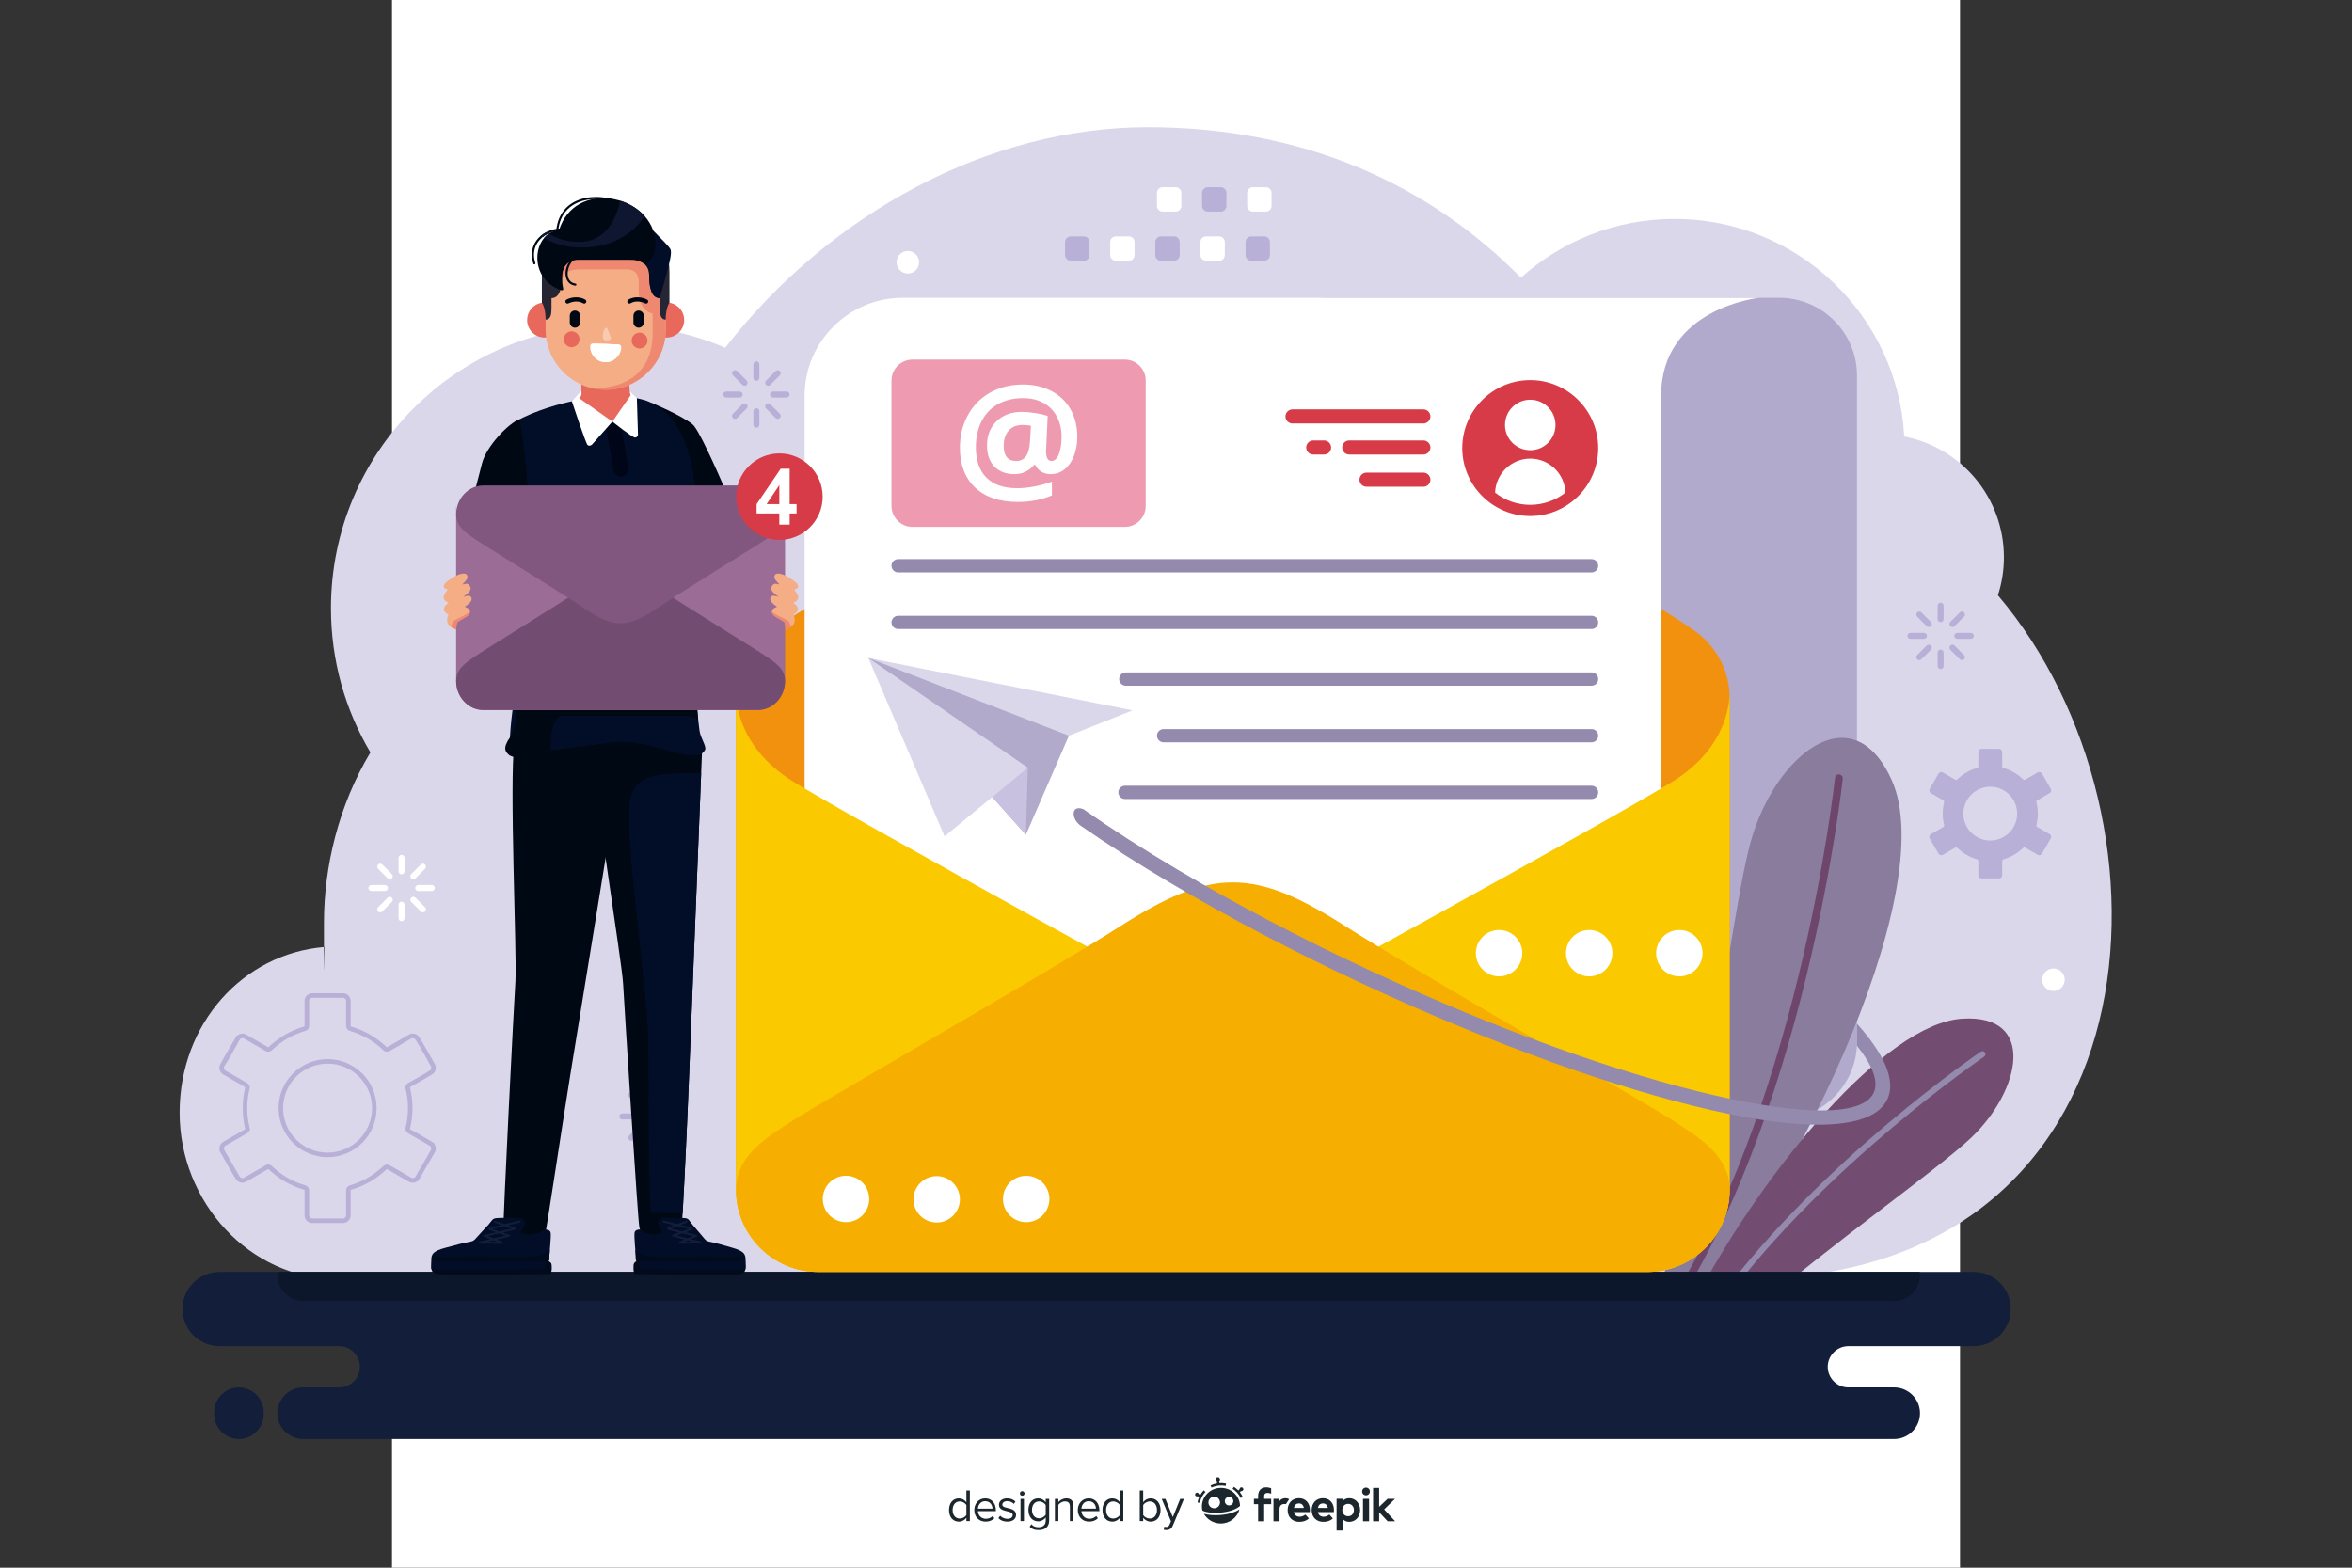 <?xml version="1.0" encoding="utf-8"?>
<!-- Generator: Adobe Illustrator 27.5.0, SVG Export Plug-In . SVG Version: 6.00 Build 0)  -->
<svg version="1.1" xmlns="http://www.w3.org/2000/svg" xmlns:xlink="http://www.w3.org/1999/xlink" x="0px" y="0px"
	 viewBox="0 0 750 500" style="enable-background:new 0 0 750 500;" xml:space="preserve">
<rect x="0" y="0" width="750" height="500" fill="#333333" stroke="none"/>
<g id="BACKGROUND">
	<rect x="125" style="fill-rule:evenodd;clip-rule:evenodd;fill:#FFFFFF;" width="500" height="500"/>
</g>
<g id="OBJECTS">
	<g>
		<path style="fill-rule:evenodd;clip-rule:evenodd;fill:#DBD7EB;" d="M637.087,189.86c1.237-3.815,1.913-7.882,1.913-12.11
			c0-19.124-13.681-35.045-31.786-38.532c-2.064-38.674-34.071-69.399-73.261-69.399c-18.824,0-35.99,7.094-48.981,18.748
			c-29.358-29.814-69.313-48.004-118.994-48.004c-50.76,0-101.389,27.515-134.719,70.336c-10.878-4.643-22.85-7.217-35.425-7.217
			c-49.874,0-90.302,40.43-90.302,90.302c0,16.801,4.593,32.527,12.585,45.999c-10.155,16.849-14.818,36.475-14.818,54.312
			c0,3.155,0.001,5.703,0.003,7.754c0.071-0.006,0.141-0.017,0.211-0.021c0.016-0.233,0.033-0.268,0.051-0.006
			c-0.017,0.001-0.034,0.004-0.051,0.006c-0.125,1.802-0.197,15.726-0.211,0.021c-25.766,2.197-46.026,24.338-46.026,52.841
			c0,28.6,22.434,53.019,50.114,53.019h258.588h190.229C689.001,407.908,698.206,261.819,637.087,189.86z"/>
		<g>
			<path style="fill-rule:evenodd;clip-rule:evenodd;fill:#B8B0D6;" d="M115.517,342.38c-1.438-1.439-3.16-2.599-5.079-3.394
				c-1.844-0.766-3.863-1.186-5.976-1.186s-4.13,0.421-5.976,1.186c-1.917,0.795-3.641,1.955-5.079,3.394
				c-1.438,1.438-2.599,3.16-3.393,5.077c-0.765,1.846-1.186,3.863-1.186,5.976c0,2.113,0.421,4.133,1.186,5.977
				c0.793,1.917,1.954,3.641,3.393,5.079c1.438,1.438,3.16,2.599,5.077,3.392c1.844,0.766,3.863,1.188,5.978,1.188
				c2.113,0,4.132-0.422,5.976-1.186c1.918-0.795,3.641-1.956,5.079-3.393c1.438-1.439,2.599-3.162,3.392-5.079
				c0.765-1.844,1.186-3.863,1.186-5.977c0-2.112-0.421-4.13-1.186-5.976C118.115,345.54,116.955,343.817,115.517,342.38
				L115.517,342.38z M109.89,340.32c1.73,0.717,3.292,1.772,4.603,3.083c1.31,1.312,2.365,2.873,3.082,4.604
				c0.691,1.668,1.072,3.5,1.072,5.426c0,1.926-0.381,3.76-1.072,5.429c-0.717,1.73-1.772,3.292-3.082,4.603
				c-1.311,1.311-2.873,2.365-4.603,3.082c-1.668,0.691-3.502,1.073-5.428,1.073c-1.924,0-3.756-0.382-5.423-1.073
				c-1.735-0.717-3.297-1.771-4.606-3.082c-1.311-1.311-2.367-2.872-3.083-4.603c-0.691-1.669-1.072-3.503-1.072-5.429
				c0-1.926,0.381-3.758,1.072-5.426c0.717-1.73,1.772-3.292,3.083-4.604c1.31-1.31,2.871-2.366,4.603-3.083
				c1.668-0.691,3.5-1.072,5.426-1.072C106.387,339.248,108.221,339.629,109.89,340.32L109.89,340.32z M111.617,328.816
				c0.979,0.283,1.94,0.628,2.883,1.028c0.954,0.406,1.877,0.869,2.766,1.382c0.902,0.521,1.774,1.099,2.607,1.729
				c0.837,0.631,1.634,1.309,2.382,2.03c0.266,0.256,0.595,0.404,0.936,0.446c0.347,0.044,0.707-0.028,1.019-0.209
				c2.295-1.326,4.71-2.637,6.96-4.019c0.108-0.057,0.222-0.092,0.337-0.104c0.128-0.015,0.259-0.005,0.382,0.028
				c0.128,0.035,0.249,0.094,0.353,0.173c0.1,0.076,0.187,0.173,0.254,0.288c1.673,2.532,3.354,5.805,4.902,8.49
				c0.067,0.113,0.107,0.237,0.124,0.358c0.017,0.131,0.005,0.266-0.03,0.396c-0.033,0.127-0.092,0.247-0.172,0.353
				c-0.075,0.099-0.172,0.186-0.287,0.254c-2.066,1.364-4.727,2.73-6.917,3.995c-0.32,0.184-0.556,0.461-0.689,0.774
				c-0.047,0.108-0.081,0.224-0.102,0.341l-0.144,0.047l0.16,0.645c0.125,0.508,0.235,1.016,0.328,1.52
				c0.09,0.493,0.168,1.008,0.233,1.544c0.063,0.522,0.112,1.042,0.142,1.555c0.03,0.499,0.045,1.025,0.045,1.571
				c0,0.547-0.015,1.071-0.045,1.57c-0.03,0.515-0.079,1.034-0.142,1.559c-0.065,0.534-0.144,1.049-0.233,1.54
				c-0.092,0.506-0.202,1.014-0.329,1.521c-0.092,0.375-0.045,0.753,0.105,1.078c0.149,0.324,0.408,0.599,0.74,0.768l6.123,3.536
				l-0.002,0.002l0.727,0.419c0.115,0.066,0.212,0.153,0.289,0.254c0.078,0.104,0.137,0.224,0.17,0.353
				c0.035,0.13,0.047,0.266,0.03,0.394c-0.017,0.124-0.057,0.246-0.124,0.361l-4.533,7.856l-0.003-0.002l-0.366,0.635
				c-0.067,0.115-0.154,0.212-0.254,0.289c-0.104,0.078-0.224,0.137-0.353,0.17c-0.129,0.035-0.264,0.046-0.393,0.03
				c-0.122-0.017-0.244-0.057-0.359-0.123c-2.193-1.378-4.668-2.692-6.932-3.999c-0.324-0.185-0.676-0.249-1.012-0.209
				c-0.348,0.042-0.678,0.194-0.937,0.443l-0.002,0.003c-0.75,0.722-1.545,1.4-2.383,2.032c-0.832,0.627-1.704,1.205-2.605,1.725
				c-0.894,0.518-1.824,0.983-2.786,1.392c-0.944,0.4-1.924,0.748-2.933,1.037c-0.354,0.102-0.649,0.313-0.857,0.59
				c-0.211,0.277-0.331,0.624-0.331,0.986l-0.003,7.992c0,0.134-0.026,0.263-0.073,0.376c-0.05,0.118-0.126,0.229-0.219,0.322
				c-0.09,0.094-0.202,0.169-0.322,0.219c-0.115,0.047-0.241,0.073-0.376,0.073h-9.808c-0.133,0-0.26-0.026-0.376-0.073
				c-0.12-0.052-0.23-0.125-0.322-0.217c-0.094-0.096-0.169-0.206-0.217-0.324c-0.048-0.113-0.073-0.242-0.073-0.376v-7.992
				c0-0.379-0.134-0.731-0.356-1.014c-0.226-0.287-0.545-0.496-0.907-0.581c-0.979-0.282-1.939-0.626-2.881-1.027
				c-0.954-0.405-1.879-0.868-2.768-1.383c-0.902-0.52-1.772-1.099-2.605-1.727c-0.838-0.632-1.633-1.31-2.381-2.033
				c-0.277-0.266-0.628-0.416-0.986-0.447c-0.364-0.035-0.738,0.055-1.052,0.262l-6.841,3.95c-0.114,0.065-0.237,0.105-0.362,0.122
				c-0.129,0.016-0.264,0.005-0.395-0.03c-0.129-0.033-0.249-0.092-0.352-0.17c-0.099-0.077-0.187-0.174-0.252-0.289
				c-1.627-2.834-3.277-5.657-4.903-8.491c-0.067-0.113-0.107-0.237-0.122-0.36c-0.017-0.129-0.007-0.263,0.028-0.395
				c0.035-0.129,0.092-0.249,0.17-0.353c0.075-0.102,0.17-0.187,0.284-0.252l6.921-3.997c0.321-0.184,0.556-0.459,0.69-0.773
				c0.037-0.085,0.065-0.174,0.087-0.264l0.18-0.035l-0.182-0.734c-0.125-0.507-0.235-1.014-0.327-1.52
				c-0.09-0.491-0.169-1.005-0.234-1.541c-0.063-0.524-0.112-1.044-0.142-1.559c-0.03-0.499-0.045-1.023-0.045-1.57
				c0-0.546,0.015-1.07,0.045-1.569c0.03-0.513,0.079-1.032,0.142-1.556c0.067-0.542,0.145-1.059,0.234-1.546
				c0.093-0.505,0.202-1.011,0.327-1.518c0.094-0.377,0.048-0.757-0.104-1.08c-0.152-0.324-0.407-0.597-0.736-0.766l-6.854-3.956
				c-0.112-0.064-0.209-0.152-0.286-0.254c-0.077-0.101-0.135-0.223-0.17-0.353c-0.035-0.131-0.045-0.264-0.028-0.393
				c0.015-0.125,0.055-0.249,0.122-0.362c1.673-2.489,3.35-5.815,4.903-8.49c0.065-0.115,0.154-0.212,0.252-0.288
				c0.104-0.079,0.224-0.138,0.352-0.173c0.13-0.033,0.266-0.045,0.395-0.028c0.12,0.016,0.244,0.058,0.361,0.124l6.926,3.997
				c0.326,0.19,0.691,0.255,1.037,0.207c0.349-0.047,0.68-0.207,0.937-0.461c0.751-0.726,1.545-1.401,2.37-2.023
				c0.824-0.619,1.69-1.193,2.599-1.718c0.894-0.517,1.824-0.982,2.784-1.39c0.943-0.403,1.924-0.75,2.933-1.039
				c0.356-0.102,0.65-0.315,0.858-0.588c0.21-0.279,0.331-0.625,0.331-0.989l0.003-7.991c0-0.134,0.025-0.261,0.073-0.376
				c0.048-0.117,0.123-0.227,0.217-0.32c0.092-0.094,0.202-0.169,0.322-0.219c0.115-0.049,0.242-0.074,0.376-0.074h9.808
				c0.135,0,0.261,0.025,0.376,0.074c0.12,0.05,0.232,0.125,0.324,0.217c0.179,0.181,0.291,0.428,0.291,0.698v7.991
				c0,0.383,0.132,0.735,0.353,1.016C110.937,328.522,111.254,328.732,111.617,328.816L111.617,328.816z M115.064,328.516
				c1.009,0.428,1.986,0.917,2.926,1.46c0.957,0.554,1.879,1.165,2.752,1.825c0.878,0.661,1.718,1.378,2.512,2.145
				c0.03,0.028,0.068,0.045,0.11,0.05c0.041,0.005,0.085-0.001,0.12-0.021c2.328-1.345,4.66-2.684,6.985-4.035
				c0.275-0.148,0.573-0.24,0.874-0.274c0.311-0.034,0.623-0.011,0.918,0.069c0.306,0.081,0.598,0.224,0.855,0.421
				c0.248,0.189,0.463,0.427,0.626,0.713c1.687,2.732,3.291,5.693,4.904,8.487c0.163,0.284,0.264,0.592,0.304,0.904
				c0.04,0.322,0.018,0.647-0.063,0.95c-0.082,0.306-0.224,0.598-0.421,0.855c-0.188,0.247-0.429,0.462-0.713,0.626
				c-2.227,1.374-4.642,2.681-6.921,3.997c-0.035,0.02-0.062,0.053-0.079,0.09c-0.017,0.038-0.02,0.082-0.01,0.122l0.159,0.645
				l-0.01,0.003c0.07,0.314,0.135,0.634,0.194,0.957c0.102,0.553,0.186,1.1,0.25,1.632c0.065,0.531,0.115,1.077,0.149,1.641
				c0.033,0.564,0.05,1.119,0.05,1.656c0,0.538-0.017,1.091-0.05,1.655c-0.034,0.564-0.084,1.111-0.149,1.642
				c-0.065,0.535-0.148,1.079-0.25,1.632c-0.1,0.552-0.217,1.088-0.346,1.608c-0.01,0.041-0.005,0.087,0.015,0.125
				c0.018,0.042,0.048,0.075,0.085,0.094c2.542,1.357,5.124,2.954,7.64,4.407l-0.09,0.112l0.077,0.097
				c0.197,0.257,0.339,0.55,0.421,0.855c0.082,0.304,0.104,0.628,0.063,0.95c-0.04,0.31-0.14,0.618-0.306,0.901l-5.268,9.126
				l-0.097-0.059c-0.054,0.047-0.107,0.092-0.164,0.136c-0.257,0.195-0.549,0.339-0.855,0.421c-0.304,0.08-0.626,0.104-0.949,0.061
				c-0.302-0.038-0.601-0.134-0.878-0.289c-2.305-1.223-4.678-2.7-6.953-4.015c-0.033-0.019-0.075-0.025-0.115-0.021
				c-0.043,0.005-0.084,0.023-0.113,0.054c-0.795,0.765-1.634,1.481-2.51,2.143c-0.875,0.658-1.795,1.268-2.752,1.822
				c-0.947,0.546-1.931,1.039-2.945,1.47c-1.007,0.428-2.044,0.797-3.102,1.1c-0.042,0.013-0.077,0.036-0.102,0.068
				c-0.027,0.035-0.042,0.076-0.039,0.116v7.992c0,0.327-0.067,0.642-0.187,0.931c-0.125,0.3-0.306,0.569-0.531,0.791
				c-0.226,0.224-0.494,0.406-0.79,0.529c-0.289,0.121-0.603,0.188-0.93,0.188h-9.808c-0.326,0-0.641-0.066-0.928-0.188
				c-0.297-0.123-0.566-0.306-0.794-0.529c-0.222-0.222-0.404-0.491-0.529-0.791c-0.121-0.289-0.188-0.604-0.188-0.931v-7.992
				c0-0.048-0.013-0.09-0.038-0.12c-0.025-0.031-0.063-0.057-0.109-0.066l-0.032-0.012c-1.063-0.308-2.092-0.673-3.081-1.094
				c-1.007-0.43-1.984-0.917-2.925-1.462c-0.959-0.555-1.879-1.164-2.754-1.823c-0.879-0.662-1.717-1.38-2.512-2.145
				c-0.033-0.032-0.073-0.051-0.113-0.054c-0.042-0.005-0.087,0.007-0.124,0.03l-6.921,3.995c-0.286,0.163-0.591,0.264-0.898,0.304
				c-0.323,0.04-0.646,0.017-0.951-0.063c-0.306-0.082-0.598-0.226-0.855-0.421c-0.241-0.184-0.453-0.418-0.615-0.693
				c-1.819-2.923-3.536-6.126-5.271-9.128l0.093-0.057c-0.017-0.076-0.03-0.153-0.04-0.23c-0.042-0.32-0.018-0.643,0.063-0.948
				c0.081-0.304,0.222-0.598,0.421-0.853c0.187-0.249,0.428-0.465,0.712-0.626l6.921-3.997c0.035-0.021,0.063-0.054,0.079-0.09
				c0.017-0.039,0.021-0.084,0.01-0.126l-0.179-0.731l0.01-0.002c-0.062-0.285-0.12-0.574-0.174-0.868
				c-0.102-0.553-0.185-1.099-0.25-1.634c-0.065-0.529-0.115-1.077-0.148-1.642c-0.034-0.564-0.05-1.117-0.05-1.655
				c0-0.537,0.017-1.09,0.05-1.655c0.033-0.563,0.083-1.11,0.148-1.645c0.065-0.529,0.149-1.074,0.25-1.632
				c0.102-0.55,0.216-1.084,0.344-1.602c0.01-0.042,0.005-0.087-0.013-0.129c-0.017-0.038-0.049-0.07-0.089-0.09l-6.913-3.992
				c-0.286-0.165-0.524-0.379-0.71-0.626c-0.197-0.259-0.339-0.552-0.419-0.853c-0.082-0.304-0.105-0.626-0.063-0.949
				c0.039-0.302,0.135-0.601,0.292-0.882c1.647-3.051,3.536-6.129,5.279-9.147l0.099,0.059c0.052-0.048,0.107-0.094,0.162-0.135
				c0.257-0.197,0.549-0.34,0.855-0.421c0.304-0.082,0.628-0.105,0.949-0.064c0.313,0.04,0.62,0.139,0.898,0.299l0.513,0.294
				l-0.002,0.005l6.42,3.706c0.038,0.021,0.082,0.028,0.122,0.023c0.042-0.005,0.082-0.025,0.11-0.054l0.017-0.019
				c0.787-0.756,1.623-1.47,2.507-2.134c0.879-0.662,1.794-1.268,2.739-1.815c0.947-0.547,1.929-1.037,2.943-1.469
				c1.009-0.429,2.044-0.796,3.102-1.1c0.042-0.012,0.077-0.036,0.102-0.068c0.027-0.035,0.041-0.077,0.038-0.117v-7.991
				c0-0.326,0.067-0.642,0.188-0.929c0.125-0.301,0.307-0.569,0.533-0.794c0.225-0.224,0.493-0.405,0.79-0.529
				c0.287-0.12,0.603-0.186,0.928-0.186h9.808c0.327,0,0.641,0.065,0.93,0.186c0.296,0.124,0.564,0.306,0.791,0.529
				c0.443,0.443,0.717,1.053,0.717,1.723v7.991c0,0.047,0.015,0.089,0.039,0.122c0.026,0.032,0.063,0.056,0.108,0.065l0.032,0.012
				C113.046,327.728,114.075,328.095,115.064,328.516z"/>
			<path style="fill-rule:evenodd;clip-rule:evenodd;fill:#B8B0D6;" d="M645.171,270.415L645.171,270.415L645.171,270.415z
				 M640.712,253.438c-1.552-1.552-3.696-2.512-6.064-2.512c-2.368,0-4.513,0.96-6.064,2.512c-1.552,1.553-2.513,3.697-2.513,6.065
				c0,2.368,0.961,4.513,2.513,6.065c1.552,1.552,3.696,2.513,6.064,2.513c2.368,0,4.513-0.961,6.064-2.513
				c1.552-1.553,2.512-3.697,2.512-6.065C643.224,257.135,642.264,254.99,640.712,253.438L640.712,253.438z M638.859,244.938
				c1.188,0.343,2.314,0.825,3.362,1.43c1.072,0.622,2.063,1.37,2.947,2.225c0.174,0.165,0.432,0.19,0.628,0.075l3.987-2.301
				l0.021-0.013c0.228-0.124,0.488-0.145,0.727-0.082c0.244,0.065,0.465,0.224,0.6,0.458l0.017,0.028l2.805,4.855
				c0.135,0.234,0.162,0.505,0.095,0.752c-0.065,0.244-0.224,0.465-0.457,0.6l-0.027,0.017l-3.953,2.281
				c-0.207,0.12-0.302,0.359-0.249,0.582l0,0c0.146,0.588,0.258,1.193,0.333,1.811c0.073,0.604,0.111,1.221,0.111,1.848
				c0,0.628-0.038,1.244-0.111,1.849c-0.075,0.62-0.188,1.225-0.333,1.813c-0.06,0.243,0.061,0.489,0.277,0.596l3.952,2.281v0.002
				c0.233,0.136,0.393,0.355,0.457,0.6c0.067,0.247,0.04,0.518-0.095,0.752l-2.819,4.884h-0.002c-0.135,0.233-0.355,0.393-0.6,0.457
				c-0.245,0.065-0.515,0.039-0.748-0.097l-0.03-0.015l-3.958-2.285c-0.207-0.118-0.461-0.082-0.627,0.075
				c-0.885,0.855-1.875,1.604-2.947,2.223c-1.054,0.61-2.188,1.096-3.384,1.438c-0.232,0.066-0.385,0.277-0.385,0.508v4.596
				c0,0.271-0.109,0.519-0.288,0.697c-0.181,0.179-0.427,0.29-0.697,0.29h-5.642c-0.271,0-0.516-0.111-0.696-0.29
				c-0.179-0.179-0.289-0.426-0.289-0.697v-4.596c0-0.251-0.174-0.46-0.406-0.515c-1.188-0.343-2.314-0.825-3.361-1.432
				c-1.072-0.619-2.063-1.367-2.948-2.223c-0.182-0.172-0.454-0.192-0.654-0.059l-3.959,2.285c-0.233,0.134-0.502,0.16-0.75,0.095
				c-0.243-0.065-0.464-0.224-0.6-0.457l-0.017-0.028l-2.804-4.857v-0.002c-0.136-0.233-0.162-0.502-0.096-0.748
				c0.065-0.245,0.223-0.466,0.456-0.6l3.982-2.298c0.207-0.12,0.303-0.359,0.249-0.581l0,0c-0.146-0.588-0.257-1.192-0.332-1.813
				c-0.073-0.604-0.112-1.221-0.112-1.849c0-0.627,0.039-1.244,0.112-1.848c0.075-0.619,0.187-1.224,0.332-1.811
				c0.061-0.244-0.06-0.491-0.277-0.599l-3.953-2.281c-0.233-0.134-0.391-0.355-0.456-0.6c-0.066-0.245-0.04-0.515,0.096-0.75
				l0.015-0.028l2.806-4.857l0,0c0.136-0.234,0.357-0.393,0.6-0.458c0.248-0.065,0.517-0.04,0.75,0.095h-0.001l3.986,2.301
				c0.212,0.124,0.475,0.081,0.64-0.086c0.884-0.85,1.869-1.595,2.938-2.213c1.053-0.608,2.187-1.094,3.383-1.436
				c0.232-0.067,0.382-0.277,0.384-0.508v-4.596c0-0.271,0.11-0.518,0.289-0.697c0.181-0.179,0.426-0.291,0.696-0.291h5.642
				c0.271,0,0.517,0.112,0.697,0.291c0.179,0.179,0.288,0.426,0.288,0.697v4.596C638.453,244.674,638.627,244.881,638.859,244.938z"
				/>
			<g>
				<path style="fill-rule:evenodd;clip-rule:evenodd;fill:#B8B0D6;" d="M341.449,83.17h4.147c0.999,0,1.814-0.815,1.814-1.813
					v-4.147c0-0.999-0.815-1.813-1.814-1.813h-4.147c-0.999,0-1.814,0.815-1.814,1.813v4.147
					C339.635,82.355,340.451,83.17,341.449,83.17z"/>
				<path style="fill-rule:evenodd;clip-rule:evenodd;fill:#FFFFFF;" d="M355.833,83.17h4.147c0.999,0,1.814-0.815,1.814-1.813
					v-4.147c0-0.999-0.815-1.813-1.814-1.813h-4.147c-0.999,0-1.814,0.815-1.814,1.813v4.147
					C354.019,82.355,354.834,83.17,355.833,83.17z"/>
				<path style="fill-rule:evenodd;clip-rule:evenodd;fill:#B8B0D6;" d="M370.217,83.17h4.147c0.999,0,1.814-0.815,1.814-1.813
					v-4.147c0-0.999-0.815-1.813-1.814-1.813h-4.147c-0.999,0-1.814,0.815-1.814,1.813v4.147
					C368.403,82.355,369.218,83.17,370.217,83.17z"/>
				<path style="fill-rule:evenodd;clip-rule:evenodd;fill:#FFFFFF;" d="M384.601,83.17h4.148c0.997,0,1.815-0.815,1.815-1.813
					v-4.147c0-0.999-0.818-1.813-1.815-1.813h-4.148c-0.997,0-1.814,0.815-1.814,1.813v4.147
					C382.786,82.355,383.603,83.17,384.601,83.17z"/>
				<path style="fill-rule:evenodd;clip-rule:evenodd;fill:#B8B0D6;" d="M398.985,83.17h4.149c0.997,0,1.813-0.815,1.813-1.813
					v-4.147c0-0.999-0.816-1.813-1.813-1.813h-4.149c-0.997,0-1.813,0.815-1.813,1.813v4.147
					C397.172,82.355,397.988,83.17,398.985,83.17z"/>
				<path style="fill-rule:evenodd;clip-rule:evenodd;fill:#FFFFFF;" d="M370.738,67.489h4.148c0.997,0,1.814-0.817,1.814-1.814
					v-4.148c0-0.998-0.817-1.814-1.814-1.814h-4.148c-0.999,0-1.814,0.816-1.814,1.814v4.148
					C368.924,66.672,369.739,67.489,370.738,67.489z"/>
				<path style="fill-rule:evenodd;clip-rule:evenodd;fill:#B8B0D6;" d="M385.121,67.489h4.149c0.998,0,1.814-0.817,1.814-1.814
					v-4.148c0-0.998-0.815-1.814-1.814-1.814h-4.149c-0.997,0-1.814,0.816-1.814,1.814v4.148
					C383.308,66.672,384.124,67.489,385.121,67.489z"/>
				<path style="fill-rule:evenodd;clip-rule:evenodd;fill:#FFFFFF;" d="M399.507,67.489h4.146c0.999,0,1.815-0.817,1.815-1.814
					v-4.148c0-0.998-0.816-1.814-1.815-1.814h-4.146c-0.999,0-1.815,0.816-1.815,1.814v4.148
					C397.691,66.672,398.508,67.489,399.507,67.489z"/>
			</g>
			<path style="fill-rule:evenodd;clip-rule:evenodd;fill:#B8B0D6;" d="M617.86,193.175c0-0.529,0.429-0.958,0.957-0.958
				c0.529,0,0.958,0.429,0.958,0.958v4.306c0,0.529-0.429,0.958-0.958,0.958c-0.528,0-0.957-0.429-0.957-0.958V193.175
				L617.86,193.175z M611.335,196.671c-0.374-0.373-0.374-0.98,0-1.354c0.372-0.373,0.978-0.373,1.352,0l3.047,3.046
				c0.374,0.374,0.374,0.981,0,1.355c-0.375,0.374-0.98,0.374-1.354,0L611.335,196.671L611.335,196.671z M609.191,203.757
				c-0.529,0-0.957-0.427-0.957-0.955c0-0.529,0.428-0.958,0.957-0.958h4.308c0.528,0,0.957,0.429,0.957,0.958
				c0,0.528-0.429,0.955-0.957,0.955H609.191L609.191,203.757z M612.688,210.285c-0.374,0.374-0.981,0.374-1.352,0
				c-0.374-0.373-0.374-0.98,0-1.354l3.045-3.045c0.374-0.374,0.979-0.374,1.354,0c0.374,0.374,0.374,0.98,0,1.354L612.688,210.285
				L612.688,210.285z M619.775,212.428c0,0.527-0.429,0.957-0.958,0.957c-0.528,0-0.957-0.429-0.957-0.957v-4.308
				c0-0.528,0.429-0.957,0.957-0.957c0.529,0,0.958,0.429,0.958,0.957V212.428L619.775,212.428z M626.301,208.93
				c0.375,0.374,0.375,0.982,0,1.354c-0.372,0.374-0.979,0.374-1.353,0l-3.046-3.045c-0.374-0.374-0.374-0.98,0-1.354
				c0.374-0.374,0.981-0.374,1.354,0L626.301,208.93L626.301,208.93z M628.444,201.844c0.529,0,0.958,0.429,0.958,0.958
				c0,0.528-0.429,0.955-0.958,0.955h-4.308c-0.527,0-0.957-0.427-0.957-0.955c0-0.529,0.43-0.958,0.957-0.958H628.444
				L628.444,201.844z M624.948,195.316c0.373-0.373,0.981-0.373,1.353,0c0.375,0.374,0.375,0.982,0,1.354l-3.044,3.046
				c-0.374,0.374-0.98,0.374-1.354,0c-0.374-0.374-0.374-0.98,0-1.355L624.948,195.316z"/>
			<path style="fill-rule:evenodd;clip-rule:evenodd;fill:#B8B0D6;" d="M240.232,116.213c0-0.529,0.43-0.958,0.957-0.958
				c0.53,0,0.957,0.429,0.957,0.958v4.306c0,0.53-0.427,0.959-0.957,0.959c-0.527,0-0.957-0.429-0.957-0.959V116.213
				L240.232,116.213z M233.706,119.709c-0.374-0.373-0.374-0.98,0-1.355c0.374-0.372,0.98-0.372,1.355,0l3.045,3.046
				c0.374,0.375,0.374,0.98,0,1.355c-0.373,0.374-0.98,0.374-1.353,0L233.706,119.709L233.706,119.709z M231.564,126.795
				c-0.529,0-0.959-0.428-0.959-0.956c0-0.529,0.43-0.958,0.959-0.958h4.306c0.529,0,0.958,0.429,0.958,0.958
				c0,0.528-0.429,0.956-0.958,0.956H231.564L231.564,126.795z M235.06,133.322c-0.374,0.374-0.981,0.374-1.355,0
				c-0.374-0.372-0.374-0.98,0-1.354l3.046-3.045c0.372-0.374,0.98-0.374,1.353,0c0.374,0.374,0.374,0.98,0,1.355L235.06,133.322
				L235.06,133.322z M242.146,135.465c0,0.528-0.427,0.957-0.957,0.957c-0.527,0-0.957-0.429-0.957-0.957v-4.308
				c0-0.528,0.43-0.957,0.957-0.957c0.53,0,0.957,0.429,0.957,0.957V135.465L242.146,135.465z M248.674,131.968
				c0.374,0.374,0.374,0.982,0,1.354c-0.374,0.374-0.98,0.374-1.355,0l-3.045-3.044c-0.374-0.374-0.374-0.98,0-1.355
				c0.374-0.374,0.98-0.374,1.353,0L248.674,131.968L248.674,131.968z M250.816,124.881c0.528,0,0.957,0.429,0.957,0.958
				c0,0.528-0.429,0.956-0.957,0.956h-4.307c-0.528,0-0.957-0.428-0.957-0.956c0-0.529,0.429-0.958,0.957-0.958H250.816
				L250.816,124.881z M247.319,118.354c0.374-0.372,0.98-0.372,1.355,0c0.374,0.375,0.374,0.982,0,1.355l-3.046,3.046
				c-0.372,0.374-0.979,0.374-1.353,0c-0.374-0.375-0.374-0.98,0-1.355L247.319,118.354z"/>
			<path style="fill-rule:evenodd;clip-rule:evenodd;fill:#FFFFFF;" d="M127.089,273.602c0-0.529,0.429-0.959,0.957-0.959
				c0.529,0,0.958,0.43,0.958,0.959v4.306c0,0.529-0.429,0.959-0.958,0.959c-0.528,0-0.957-0.43-0.957-0.959V273.602
				L127.089,273.602z M120.564,277.097c-0.375-0.372-0.375-0.98,0-1.355c0.372-0.372,0.979-0.372,1.353,0l3.046,3.047
				c0.375,0.374,0.375,0.98,0,1.354c-0.374,0.374-0.98,0.374-1.354,0L120.564,277.097L120.564,277.097z M118.421,284.184
				c-0.529,0-0.957-0.428-0.957-0.957c0-0.527,0.428-0.957,0.957-0.957h4.308c0.528,0,0.957,0.43,0.957,0.957
				c0,0.529-0.429,0.957-0.957,0.957H118.421L118.421,284.184z M121.916,290.711c-0.374,0.374-0.98,0.374-1.353,0
				c-0.375-0.373-0.375-0.98,0-1.354l3.044-3.045c0.374-0.374,0.98-0.374,1.354,0c0.375,0.374,0.375,0.98,0,1.354L121.916,290.711
				L121.916,290.711z M129.005,292.853c0,0.528-0.429,0.957-0.958,0.957c-0.528,0-0.957-0.429-0.957-0.957v-4.308
				c0-0.527,0.429-0.957,0.957-0.957c0.529,0,0.958,0.43,0.958,0.957V292.853L129.005,292.853z M135.53,289.356
				c0.374,0.374,0.374,0.981,0,1.354c-0.374,0.374-0.98,0.374-1.353,0l-3.046-3.045c-0.374-0.374-0.374-0.98,0-1.354
				c0.375-0.374,0.98-0.374,1.354,0L135.53,289.356L135.53,289.356z M137.673,282.27c0.529,0,0.959,0.43,0.959,0.957
				c0,0.529-0.429,0.957-0.959,0.957h-4.308c-0.528,0-0.957-0.428-0.957-0.957c0-0.527,0.429-0.957,0.957-0.957H137.673
				L137.673,282.27z M134.177,275.742c0.373-0.372,0.979-0.372,1.353,0c0.374,0.375,0.374,0.982,0,1.355l-3.045,3.047
				c-0.374,0.374-0.98,0.374-1.354,0c-0.374-0.374-0.374-0.98,0-1.354L134.177,275.742z"/>
			<path style="fill-rule:evenodd;clip-rule:evenodd;fill:#FFFFFF;" d="M654.803,316.071c1.978,0,3.591-1.614,3.591-3.593
				c0-1.977-1.613-3.591-3.591-3.591c-1.979,0-3.592,1.613-3.592,3.591C651.211,314.457,652.824,316.071,654.803,316.071z"/>
			<path style="fill-rule:evenodd;clip-rule:evenodd;fill:#FFFFFF;" d="M289.488,87.237c1.979,0,3.592-1.615,3.592-3.592
				c0-1.979-1.613-3.591-3.592-3.591c-1.979,0-3.593,1.611-3.593,3.591C285.896,85.622,287.509,87.237,289.488,87.237z"/>
			<path style="fill-rule:evenodd;clip-rule:evenodd;fill:#B8B0D6;" d="M207.129,346.458c0-0.527,0.429-0.957,0.959-0.957
				c0.528,0,0.957,0.43,0.957,0.957v4.308c0,0.528-0.429,0.957-0.957,0.957c-0.53,0-0.959-0.429-0.959-0.957V346.458
				L207.129,346.458z M200.604,349.956c-0.374-0.375-0.374-0.98,0-1.354c0.373-0.375,0.98-0.375,1.353,0l3.046,3.044
				c0.374,0.374,0.374,0.982,0,1.354c-0.374,0.375-0.98,0.375-1.355,0L200.604,349.956L200.604,349.956z M198.461,357.042
				c-0.528,0-0.957-0.429-0.957-0.957c0-0.529,0.429-0.957,0.957-0.957h4.307c0.528,0,0.957,0.428,0.957,0.957
				c0,0.528-0.429,0.957-0.957,0.957H198.461L198.461,357.042z M201.957,363.569c-0.372,0.374-0.98,0.374-1.353,0
				c-0.374-0.374-0.374-0.98,0-1.354l3.045-3.047c0.374-0.372,0.98-0.372,1.355,0c0.374,0.375,0.374,0.982,0,1.354L201.957,363.569
				L201.957,363.569z M209.045,365.712c0,0.528-0.429,0.957-0.957,0.957c-0.53,0-0.959-0.429-0.959-0.957v-4.308
				c0-0.529,0.429-0.956,0.959-0.956c0.528,0,0.957,0.427,0.957,0.956V365.712L209.045,365.712z M215.571,362.215
				c0.374,0.374,0.374,0.98,0,1.354c-0.373,0.374-0.979,0.374-1.353,0l-3.046-3.047c-0.374-0.372-0.374-0.979,0-1.354
				c0.374-0.372,0.98-0.372,1.354,0L215.571,362.215L215.571,362.215z M217.713,355.128c0.53,0,0.959,0.428,0.959,0.957
				c0,0.528-0.429,0.957-0.959,0.957h-4.307c-0.528,0-0.957-0.429-0.957-0.957c0-0.529,0.429-0.957,0.957-0.957H217.713
				L217.713,355.128z M214.218,348.602c0.374-0.375,0.98-0.375,1.353,0c0.374,0.374,0.374,0.979,0,1.354L212.526,353
				c-0.374,0.375-0.98,0.375-1.354,0c-0.374-0.372-0.374-0.98,0-1.354L214.218,348.602z"/>
			<path style="fill-rule:evenodd;clip-rule:evenodd;fill:#FFFFFF;" d="M207.395,314.019c1.978,0,3.591-1.613,3.591-3.591
				c0-1.979-1.613-3.593-3.591-3.593c-1.979,0-3.592,1.613-3.592,3.593C203.803,312.405,205.416,314.019,207.395,314.019z"/>
		</g>
		<path style="fill-rule:evenodd;clip-rule:evenodd;fill:#B2AACD;" d="M567.421,94.983H423.18
			c-13.601,0-24.727,11.127-24.727,24.726v212.647c0,13.601,11.125,24.726,24.727,24.726h144.241
			c13.6,0,24.726-11.125,24.726-24.726V119.709C592.146,106.108,581.019,94.983,567.421,94.983z"/>
		<g>
			<g>
				<path style="fill-rule:evenodd;clip-rule:evenodd;fill:#897C9C;" d="M603.173,248.699
					c-12.775-28.065-37.444-7.305-44.934,19.822c-7.102,25.723-16.785,119.321-33.916,153.944l8.249,3.003
					C569.597,386.555,619.528,284.631,603.173,248.699z"/>
				<path style="fill-rule:evenodd;clip-rule:evenodd;fill:#6E466B;" d="M529.539,424.364
					c46.192-65.766,58.03-175.61,58.072-175.984c0.077-0.68-0.414-1.294-1.096-1.371c-0.682-0.075-1.294,0.416-1.371,1.096
					c-0.042,0.374-11.89,110.346-57.992,175.39L529.539,424.364z"/>
			</g>
			<g>
				<path style="fill-rule:evenodd;clip-rule:evenodd;fill:#734C72;" d="M625.719,324.897c23.87-1.496,18.662,22.96,2.829,37.983
					c-10.713,10.165-44.605,33.844-69.479,55.422l-17.146-6.243C562.688,373.272,601.045,326.444,625.719,324.897z"/>
				<path style="fill-rule:evenodd;clip-rule:evenodd;fill:#938AAD;" d="M548.047,414.29c32.675-44.257,83.363-78.72,83.567-78.86
					c0.438-0.299,1.037-0.188,1.339,0.251c0.3,0.438,0.188,1.037-0.25,1.338c-0.202,0.139-50.357,34.244-82.795,77.949
					L548.047,414.29z"/>
			</g>
		</g>
		<path style="fill-rule:evenodd;clip-rule:evenodd;fill:#131E3A;" d="M70.021,405.663h559.334c6.511,0,11.842,5.331,11.842,11.842
			l0,0c0,6.512-5.33,11.842-11.842,11.842H589.4c-3.619,0-6.579,2.963-6.579,6.578v0.002c0,3.618,2.96,6.579,6.579,6.579h14.617
			c4.521,0,8.224,3.701,8.224,8.222v0.002c0,4.52-3.7,8.225-8.224,8.225H96.665c-4.521,0-8.222-3.701-8.222-8.225v-0.002
			c0-4.522,3.701-8.222,8.222-8.222h11.514c3.618,0,6.579-2.961,6.579-6.579v-0.002c0-3.617-2.961-6.578-6.579-6.578H70.021
			c-6.512,0-11.841-5.328-11.841-11.842l0,0C58.179,410.991,63.512,405.663,70.021,405.663L70.021,405.663z M76.188,458.954
			c4.341,0,7.895-3.555,7.895-7.896V450.4c0-4.342-3.554-7.895-7.895-7.895l0,0c-4.342,0-7.895,3.553-7.895,7.895v0.658
			C68.294,455.401,71.846,458.954,76.188,458.954L76.188,458.954z"/>
		<path style="fill-rule:evenodd;clip-rule:evenodd;fill:#0D172B;" d="M88.443,406.728v0.002c0,4.523,3.701,8.225,8.222,8.225
			h507.353c4.523,0,8.224-3.705,8.224-8.225v-0.002c0-0.361-0.032-0.715-0.077-1.064H88.521
			C88.475,406.013,88.443,406.366,88.443,406.728z"/>
		<g>
			<path style="fill-rule:evenodd;clip-rule:evenodd;fill:#F1910E;" d="M260.868,405.663h264.526
				c14.384,0,26.153-11.769,26.153-26.151V222.601c0-7.997-3.639-15.184-9.341-19.99h0.078c-2.883-2.267-6.135-4.298-9.286-6.327
				c-8.881-5.72-82.195-47.74-103.554-61.409c-29.639-18.97-43.004-18.992-72.627,0c-20.717,13.281-94.673,55.689-103.553,61.409
				c-3.152,2.029-6.404,4.061-9.287,6.327h0.079c-5.702,4.807-9.34,11.993-9.34,19.99v156.911
				C234.716,393.895,246.484,405.663,260.868,405.663z"/>
			<path style="fill-rule:evenodd;clip-rule:evenodd;fill:#FFFFFF;" d="M287.801,366.126h210.661
				c17.175,0,31.228-14.053,31.228-31.229V126.212c0-27.951,31.229-31.229,31.229-31.229h-28.081h-3.148H287.801
				c-17.176,0-31.229,14.053-31.229,31.229v208.685C256.572,352.073,270.625,366.126,287.801,366.126z"/>
			<path style="fill-rule:evenodd;clip-rule:evenodd;fill:#FBC900;" d="M393.132,405.663h132.262
				c14.384,0,26.153-11.769,26.153-26.151V222.601c0-0.643-0.024-1.281-0.071-1.914c0.066,1.276,0.506,16.938-17.963,28.48
				c-19.266,12.043-140.381,78.267-140.381,78.267s-121.117-66.225-140.383-78.267c-18.469-11.543-18.03-27.204-17.963-28.48
				c-0.047,0.633-0.07,1.271-0.07,1.914v156.911c0,14.383,11.767,26.151,26.152,26.151H393.132z"/>
			<path style="fill-rule:evenodd;clip-rule:evenodd;fill:#F6AF00;" d="M356.817,295.673
				c-20.717,13.281-94.673,55.689-103.553,61.409c-8.881,5.721-18.548,11.442-18.548,22.43c0,14.383,11.769,26.151,26.152,26.151
				h264.526c14.384,0,26.153-11.769,26.153-26.151h-0.002c0-10.987-9.667-16.709-18.547-22.43
				c-8.881-5.72-82.195-47.74-103.554-61.409C399.806,276.703,386.44,276.682,356.817,295.673z"/>
			<path style="fill-rule:evenodd;clip-rule:evenodd;fill:#938AAD;" d="M286.395,178.324h221.129c1.167,0,2.116,0.952,2.116,2.118
				l0,0c0,1.166-0.949,2.116-2.116,2.116H286.395c-1.169,0-2.12-0.95-2.12-2.116l0,0
				C284.275,179.276,285.226,178.324,286.395,178.324z"/>
			<path style="fill-rule:evenodd;clip-rule:evenodd;fill:#938AAD;" d="M286.395,196.394h221.129c1.167,0,2.116,0.952,2.116,2.116
				l0,0c0,1.167-0.949,2.118-2.116,2.118H286.395c-1.169,0-2.12-0.95-2.12-2.118l0,0
				C284.275,197.346,285.226,196.394,286.395,196.394z"/>
			<path style="fill-rule:evenodd;clip-rule:evenodd;fill:#938AAD;" d="M358.996,214.46h148.528c1.167,0,2.116,0.954,2.116,2.118
				l0,0c0,1.166-0.949,2.119-2.116,2.119H358.996c-1.168,0-2.118-0.954-2.118-2.119l0,0
				C356.878,215.414,357.829,214.46,358.996,214.46z"/>
			<path style="fill-rule:evenodd;clip-rule:evenodd;fill:#938AAD;" d="M371.053,232.53h136.471c1.167,0,2.116,0.952,2.116,2.118
				l0,0c0,1.166-0.949,2.116-2.116,2.116H371.053c-1.168,0-2.119-0.95-2.119-2.116l0,0
				C368.934,233.482,369.886,232.53,371.053,232.53z"/>
			<path style="fill-rule:evenodd;clip-rule:evenodd;fill:#938AAD;" d="M358.739,250.6h148.785c1.167,0,2.116,0.95,2.116,2.116l0,0
				c0,1.167-0.949,2.118-2.116,2.118H358.739c-1.169,0-2.12-0.951-2.12-2.118l0,0C356.62,251.55,357.57,250.6,358.739,250.6z"/>
			<g>
				<g>
					<path style="fill-rule:evenodd;clip-rule:evenodd;fill:#D73B47;" d="M487.96,164.585c11.941,0,21.681-9.739,21.681-21.679
						c0-11.94-9.739-21.679-21.681-21.679c-11.94,0-21.68,9.739-21.68,21.679C466.28,154.846,476.02,164.585,487.96,164.585z"/>
					<path style="fill-rule:evenodd;clip-rule:evenodd;fill:#FFFFFF;" d="M476.748,157.118c3.083,2.436,6.978,3.892,11.212,3.892
						c4.235,0,8.13-1.455,11.214-3.892c-0.196-6.003-5.166-10.851-11.214-10.851l0,0
						C481.912,146.267,476.943,151.115,476.748,157.118L476.748,157.118z M487.96,127.48c-4.448,0-8.054,3.606-8.054,8.056
						c0,4.448,3.605,8.053,8.054,8.053c4.449,0,8.055-3.605,8.055-8.053C496.015,131.086,492.409,127.48,487.96,127.48z"/>
				</g>
				<g>
					<path style="fill-rule:evenodd;clip-rule:evenodd;fill:#D73B47;" d="M453.878,130.568H412.16c-1.241,0-2.252,1.012-2.252,2.251
						l0,0c0,1.239,1.011,2.25,2.252,2.25h41.718c1.239,0,2.25-1.01,2.25-2.25l0,0C456.128,131.581,455.117,130.568,453.878,130.568z
						"/>
					<path style="fill-rule:evenodd;clip-rule:evenodd;fill:#D73B47;" d="M453.878,140.473h-23.635c-1.239,0-2.25,1.01-2.25,2.249
						l0,0c0,1.241,1.011,2.251,2.25,2.251h23.635c1.239,0,2.25-1.01,2.25-2.251l0,0
						C456.128,141.483,455.117,140.473,453.878,140.473z"/>
					<path style="fill-rule:evenodd;clip-rule:evenodd;fill:#D73B47;" d="M422.216,140.473h-3.454c-1.238,0-2.249,1.01-2.249,2.249
						l0,0c0,1.241,1.011,2.251,2.249,2.251h3.454c1.239,0,2.25-1.01,2.25-2.251l0,0
						C424.466,141.483,423.455,140.473,422.216,140.473z"/>
					<path style="fill-rule:evenodd;clip-rule:evenodd;fill:#D73B47;" d="M453.878,150.741h-18.13c-1.239,0-2.25,1.011-2.25,2.25
						l0,0c0,1.239,1.011,2.251,2.25,2.251h18.13c1.239,0,2.25-1.012,2.25-2.251l0,0
						C456.128,151.751,455.117,150.741,453.878,150.741z"/>
				</g>
			</g>
			<g>
				<path style="fill-rule:evenodd;clip-rule:evenodd;fill:#EE9BB1;" d="M290.946,114.685h67.728c3.668,0,6.669,3.001,6.669,6.671
					v40.021c0,3.668-3.001,6.669-6.669,6.669h-67.728c-3.669,0-6.671-3.001-6.671-6.669v-40.021
					C284.275,117.686,287.277,114.685,290.946,114.685z"/>
				<path style="fill-rule:evenodd;clip-rule:evenodd;fill:#FFFFFF;" d="M343.522,139.331c0,2.198-0.353,4.217-1.056,6.04
					c-0.696,1.824-1.69,3.253-2.973,4.296c-1.291,1.04-2.778,1.557-4.475,1.557c-1.127,0-2.128-0.274-3.005-0.815
					c-0.868-0.539-1.495-1.259-1.877-2.143h-0.368c-1.65,1.971-3.747,2.958-6.298,2.958c-2.706,0-4.842-0.815-6.398-2.442
					c-1.557-1.627-2.338-3.848-2.338-6.672c0-3.224,1.023-5.821,3.075-7.785c2.049-1.971,4.716-2.957,8.017-2.957
					c1.314,0,2.763,0.126,4.349,0.376c1.582,0.251,2.879,0.555,3.905,0.907l-0.524,11.195c0,2.12,0.579,3.184,1.737,3.184
					c0.977,0,1.759-0.711,2.338-2.143c0.58-1.425,0.877-3.293,0.877-5.602c0-2.457-0.518-4.623-1.542-6.509
					c-1.025-1.886-2.463-3.324-4.317-4.317c-1.855-0.994-3.975-1.487-6.36-1.487c-3.092,0-5.767,0.633-8.042,1.901
					c-2.276,1.266-4.028,3.098-5.243,5.483c-1.212,2.393-1.822,5.148-1.822,8.284c0,4.209,1.128,7.447,3.38,9.7
					c2.253,2.253,5.522,3.372,9.802,3.372c1.619,0,3.394-0.172,5.335-0.533c1.939-0.359,3.856-0.883,5.733-1.572v4.396
					c-3.27,1.393-6.899,2.089-10.89,2.089c-5.804,0-10.333-1.525-13.58-4.585c-3.247-3.05-4.865-7.299-4.865-12.735
					c0-3.771,0.829-7.197,2.487-10.271c1.659-3.081,4.014-5.492,7.08-7.244c3.066-1.745,6.587-2.621,10.576-2.621
					c3.364,0,6.368,0.688,9.004,2.064c2.646,1.37,4.687,3.325,6.126,5.859C342.802,133.097,343.522,136.023,343.522,139.331
					L343.522,139.331z M320.054,142.196c0,3.222,1.313,4.833,3.941,4.833c1.378,0,2.425-0.484,3.137-1.455
					c0.72-0.97,1.159-2.542,1.308-4.725l0.304-5.063c-0.782-0.164-1.659-0.251-2.636-0.251c-1.917,0-3.404,0.595-4.459,1.784
					C320.585,138.51,320.054,140.137,320.054,142.196z"/>
			</g>
			
				<ellipse transform="matrix(0.384 -0.923 0.923 0.384 -186.946 484.672)" style="fill-rule:evenodd;clip-rule:evenodd;fill:#FFFFFF;" cx="269.947" cy="382.513" rx="7.402" ry="7.402"/>
			<path style="fill-rule:evenodd;clip-rule:evenodd;fill:#FFFFFF;" d="M298.686,389.915c4.077,0,7.402-3.325,7.402-7.402
				c0-4.077-3.325-7.402-7.402-7.402c-4.077,0-7.402,3.325-7.402,7.402C291.284,386.59,294.609,389.915,298.686,389.915z"/>
			
				<ellipse transform="matrix(0.384 -0.923 0.923 0.384 -151.562 537.735)" style="fill-rule:evenodd;clip-rule:evenodd;fill:#FFFFFF;" cx="327.426" cy="382.513" rx="7.402" ry="7.402"/>
			<path style="fill-rule:evenodd;clip-rule:evenodd;fill:#FFFFFF;" d="M478.02,311.414c4.077,0,7.402-3.325,7.402-7.402
				c0-4.076-3.325-7.401-7.402-7.401c-4.077,0-7.402,3.325-7.402,7.401C470.618,308.089,473.943,311.414,478.02,311.414z"/>
			<path style="fill-rule:evenodd;clip-rule:evenodd;fill:#FFFFFF;" d="M506.76,311.414c4.076,0,7.402-3.325,7.402-7.402
				c0-4.076-3.326-7.401-7.402-7.401c-4.077,0-7.401,3.325-7.401,7.401C499.358,308.089,502.683,311.414,506.76,311.414z"/>
			<path style="fill-rule:evenodd;clip-rule:evenodd;fill:#FFFFFF;" d="M535.5,311.414c4.077,0,7.402-3.325,7.402-7.402
				c0-4.076-3.325-7.401-7.402-7.401s-7.402,3.325-7.402,7.401C528.098,308.089,531.423,311.414,535.5,311.414z"/>
		</g>
		<g>
			<path style="fill-rule:evenodd;clip-rule:evenodd;fill:#938AAD;" d="M592.146,326.503c8.793,9.809,12.454,18.155,9.701,24.074
				c-4.596,9.888-25.9,10.459-56.622,3.387c-29.694-6.832-68.66-20.639-109.855-39.79c-22.676-10.544-43.679-21.616-62.042-32.49
				c-10.425-6.175-20.004-12.291-28.559-18.212c-2.599-1.784-2.832-4.421-1.935-5.286c0.898-0.867,2.652-0.1,2.652-0.1h0.001
				c8.957,6.29,19.13,12.824,30.295,19.438c18.224,10.792,39.084,21.789,61.623,32.268c40.882,19.007,79.506,32.695,108.901,39.462
				c28.368,6.528,47.662,6.808,51.158-0.712c1.66-3.569-0.319-8.73-5.347-15.035c0.019-0.381,0.027-0.765,0.027-1.149V326.503z"/>
			<g>
				<polygon style="fill-rule:evenodd;clip-rule:evenodd;fill:#B2AACA;" points="340.854,234.641 327.123,266.226 276.893,209.855 
					340.716,227.274 				"/>
				<path style="fill-rule:evenodd;clip-rule:evenodd;fill:#C8C1DF;" d="M327.123,266.226l-19.371-21.739
					c0.368-2.574,0.346-5.574,0.346-5.574l19.66,5.929L327.123,266.226z"/>
				<polygon style="fill-rule:evenodd;clip-rule:evenodd;fill:#DBD7EB;" points="276.893,209.855 361.161,226.559 340.854,234.641 
									"/>
				<polygon style="fill-rule:evenodd;clip-rule:evenodd;fill:#DBD7EB;" points="276.893,209.855 301.203,266.759 327.757,244.842 
									"/>
			</g>
		</g>
		<g>
			<g>
				<path style="fill-rule:evenodd;clip-rule:evenodd;fill:#000814;" d="M218.864,234.048l5.059,4.112
					c0,0-3.412,84.847-4.157,104.084c-0.743,19.237-2.216,49.426-2.505,50.318c-0.288,0.888-1.633,1.354-3.086,1.496
					c-1.453,0.139-7.182,0.064-8.311,0.174c-1.131,0.108-1.557-0.809-2.009-2.873c-0.451-2.065-4.709-69.543-5.161-77.548
					c-0.456-8.006-9.744-63.453-9.595-75.731C189.247,225.801,218.864,234.048,218.864,234.048z"/>
				<path style="fill-rule:evenodd;clip-rule:evenodd;fill:#000814;" d="M194.209,234.665l4.548,4.354
					c0,0-13.751,84.299-16.839,103.415c-3.088,19.113-7.746,50.643-8.144,51.513c-0.396,0.872-1.795,1.267-3.264,1.332
					c-1.466,0.063-7.173-0.309-8.316-0.258c-1.141,0.049-1.455-0.887-1.653-2.965c-0.201-2.079,3.289-71.029,3.811-79.024
					c0.521-7.993-1.987-63.679-0.342-75.897C165.655,224.917,194.209,234.665,194.209,234.665z"/>
			</g>
			<path style="fill-rule:evenodd;clip-rule:evenodd;fill:#020E28;" d="M207.529,386.864c3.384-0.118,6.764-0.031,10.144,0.114
				c0.571-9.784,1.537-30.326,2.094-44.734c0.602-15.527,2.939-73.785,3.818-95.685c-10.794,0.128-20.264-0.628-22.479,7.783
				c-2.565,9.749,5.388,61.059,5.644,77.731C206.934,344.078,206.59,371.486,207.529,386.864z"/>
			<g>
				<path style="fill-rule:evenodd;clip-rule:evenodd;fill:#020E28;" d="M175.178,406.326c0,0-34.461,0.32-35.774,0
					c-1.314-0.32-1.873-0.932-1.835-2.307c0.039-1.374,0.053-1.916,0.083-2.946c0.027-1.03,0.489-2.086,4.421-3.116
					c3.932-1.03,5.069-1.417,8.011-1.956c2.942-0.539,6.452-6.782,7.167-7.177c0.717-0.393,1.888-0.393,4-0.393
					c2.115,0,3.823-0.118,3.902,2.161c0.182,5.241,7.849,2.575,8.434,1.548c0,0,1.609-0.094,1.963,0.838
					c0.354,0.935-0.483,7.58-0.395,8.267c0.09,0.687-0.271,1.008-0.271,1.008s0.719,0.466,0.849,0.687
					c0.13,0.22,0.167,0.835,0.149,1.473C175.864,405.05,175.925,406.277,175.178,406.326z"/>
				<path style="fill-rule:evenodd;clip-rule:evenodd;fill:#020E28;" d="M150.387,396.988c0.208-0.033,0.398-0.982,0.398-0.982
					s6.096-6.787,6.811-7.182c0.717-0.393,2.782-0.24,4.889-0.393c10.598-0.765,1.287,6.563-0.819,8.569
					C160.711,397.911,154.741,397.13,150.387,396.988z"/>
				<path style="fill-rule:evenodd;clip-rule:evenodd;fill:#020B1C;" d="M175.178,406.326c0.747-0.049,0.686-1.276,0.703-1.914
					c0.018-0.638-0.02-1.253-0.149-1.473c-0.129-0.221-0.849-0.687-0.849-0.687s0.361-0.321,0.271-1.008
					c-0.032-0.249,0.058-1.282,0.168-2.539c-1.098,1.024-3.094,2.044-6.697,2.044c-5.261,0-22.098,0-30.945,0
					c-0.016,0.108-0.025,0.216-0.028,0.323c-0.03,1.03-0.044,1.572-0.083,2.946c-0.038,1.375,0.521,1.986,1.835,2.307
					C140.717,406.647,175.178,406.326,175.178,406.326z"/>
				<path style="fill-rule:evenodd;clip-rule:evenodd;fill:#020E28;" d="M173.241,404.764c0.747-0.049,0.686-1.276,0.703-1.914
					c0.006-0.205,0.003-0.401-0.004-0.59c-5.762,0.044-33.341,0.255-34.424-0.011c-1.105-0.268-1.607-0.695-1.774-1.542
					c-0.032-0.003-0.051-0.006-0.075-0.01c-0.005,0.052-0.01,0.155-0.016,0.376c-0.018,0.6-0.044,1.572-0.083,2.946
					c-0.008,0.29,0.017,0.539,0.063,0.766C140.412,405.068,173.241,404.764,173.241,404.764z"/>
				<path style="fill-rule:evenodd;clip-rule:evenodd;fill:#131E3A;" d="M157.663,389.946c-0.2-0.068-0.294-0.243-0.214-0.394
					c0.083-0.149,0.311-0.216,0.509-0.147l2.973,1.011l4.551-1.063c0.203-0.047,0.425,0.042,0.495,0.2
					c0.069,0.157-0.039,0.322-0.244,0.371l-3.706,0.863l2.146,0.731c0.2,0.067,0.295,0.244,0.214,0.393
					c-0.02,0.039-0.049,0.07-0.084,0.096c-0.012,0.115-0.112,0.217-0.263,0.252l-3.708,0.865l2.15,0.729
					c0.199,0.068,0.293,0.246,0.212,0.395c-0.053,0.097-0.167,0.158-0.297,0.172l-4.006,0.936l1.827,0.72l0.01,0.003l0.002,0.002
					l0.006,0.002l0.004,0.002l0.004,0.001l0.006,0.002l0.004,0.002l0.004,0.001l0.004,0.002l0.004,0.004l0.004,0.001l0.004,0.002
					l0.004,0.002l0.004,0.003l0.004,0.002l0.006,0.003h0.002l0.003,0.004l0.002,0.001l0.006,0.004l0.002,0.001l0.006,0.004
					l0.002,0.002l0.006,0.003v0.002l0.007,0.003v0.002l0.006,0.003l0,0l0.006,0.007l0,0l0.007,0.005l0,0l0.006,0.005l0,0
					l0.006,0.007l0.006,0.005l0.005,0.005l0.006,0.007l0,0l0.006,0.007l0.016,0.018l0.008,0.012l0,0l0.004,0.007h0.002l0.003,0.007
					h0.001l0.003,0.006h0.001c0.006,0.014,0.012,0.027,0.018,0.042l0,0l0.004,0.014l0.002,0.002v0.005v0.001l0.001,0.006
					c0.003,0.013,0.006,0.026,0.006,0.041v0.002v0.005v0.002v0.007v0.001l-0.004,0.029l0,0v0.006l0,0l-0.004,0.016l0,0l-0.002,0.007
					l0,0l-0.002,0.006v0.002l-0.001,0.005l-0.006,0.014v0.002l-0.002,0.007h-0.001l-0.002,0.006l0,0l-0.004,0.006l-0.002,0.003
					l-0.001,0.003l-0.003,0.004l-0.001,0.003l-0.003,0.004l-0.002,0.003l-0.002,0.003l-0.002,0.004l-0.001,0.003l-0.003,0.004
					l-0.004,0.003l-0.002,0.002l-0.001,0.003l-0.002,0.004l-0.004,0.003l-0.002,0.002l-0.004,0.005l-0.006,0.005v0.002l-0.006,0.005
					l0,0l-0.003,0.005l-0.002,0.002l-0.006,0.003v0.002l-0.006,0.005l0,0l-0.006,0.005l0,0l-0.007,0.005l0,0l-0.006,0.005
					l-0.006,0.006l-0.007,0.005l-0.006,0.003h-0.002l-0.006,0.005l0,0l-0.008,0.004l0,0l-0.008,0.005l0,0l-0.008,0.003l0,0
					l-0.008,0.004l0,0l-0.008,0.003l0,0l-0.007,0.003v0.002l-0.008,0.002l0,0l-0.008,0.003l0,0l-0.008,0.004l0,0l-0.01,0.003l0,0
					l-0.008,0.004l0,0l-0.018,0.005l0,0l-0.008,0.001h-0.001l-0.008,0.002l0,0l-0.008,0.002h-0.002l-0.008,0.002h-0.002
					l-0.008,0.001l0,0l-0.007,0.002h-0.003l-0.008,0.002h-0.001h-0.008h-0.001l-0.006,0.001h-0.004h-0.006h-0.004l-0.006,0.002
					h-0.003h-0.006h-0.004h-0.006h-0.004h-0.003h-0.011l-7.085-0.03h-0.01c-0.032,0.002-0.065,0-0.094-0.005v-0.002h-0.01l0,0
					l-0.028-0.006l-0.008-0.002h-0.002l-0.018-0.005l-0.008-0.002l-0.002-0.002l-0.006-0.001l-0.002-0.002
					c-0.014-0.003-0.028-0.01-0.041-0.015l-0.002-0.002c-0.075-0.033-0.135-0.087-0.171-0.152v-0.002l-0.008-0.013
					c-0.021-0.051-0.026-0.101-0.016-0.147h0.002v-0.007l0,0l0.007-0.021l0.003-0.007l0,0l0.012-0.024v-0.002
					c0.005-0.01,0.014-0.022,0.02-0.03l0.002-0.001c0.042-0.058,0.108-0.103,0.193-0.126h0.002l0.02-0.005l3.525-0.821l-1.987-0.782
					c-0.195-0.076-0.275-0.257-0.183-0.4c0.057-0.089,0.163-0.144,0.283-0.157l3.667-0.855l-2.148-0.731
					c-0.198-0.066-0.295-0.243-0.214-0.393c0.021-0.036,0.051-0.069,0.086-0.095c0.01-0.115,0.11-0.217,0.262-0.252l3.708-0.864
					L157.663,389.946L157.663,389.946z M158.453,396.039l-1.114-0.439l-1.828,0.427L158.453,396.039L158.453,396.039z
					 M161.218,394.068l-2.007-0.683l-3.659,0.854l1.833,0.723L161.218,394.068L161.218,394.068z M163.195,391.829l-2.289-0.778
					l-3.956,0.922l2.288,0.78L163.195,391.829z"/>
			</g>
			<path style="fill-rule:evenodd;clip-rule:evenodd;fill:#000814;" d="M207.704,128.459c0,0,9.539,3.943,13.158,6.906
				c3.619,2.961,20.385,44.51,23.353,52.208c0,0,1.167,3.04-1.33,5.023c-2.497,1.982-6.684,1.909-9.107,0.294
				c-2.423-1.617-10.429-14.542-10.429-14.542L207.704,128.459z"/>
			<path style="fill-rule:evenodd;clip-rule:evenodd;fill:#E8685B;" d="M185.15,107.733l0.222,5.223c0,0,0,11.117,0,12.321
				c0,0.955-0.74,1.947-1.909,2.497c-0.304,0.142-0.543,0.633-0.917,0.64c-4.578,5.762,0.476,11.501,3.868,12.025
				c3.394,0.524,19.775-3.424,20.873-4.364c0.768-0.658-4.141-6.602-3.689-8.509c-0.354-0.097,0.05,0.005-0.308-0.112
				c-0.93-0.306-0.768-0.499-1.583-0.718c-1.859-0.498-0.643-10.906-0.717-13.563C202.777,110.898,185.15,107.733,185.15,107.733z"
				/>
			<path style="fill-rule:evenodd;clip-rule:evenodd;fill:#020E28;" d="M205.823,127.687c-1.085-0.272-3.213-0.856-4.117-0.952
				c-1.265,6.614-8.125,13.238-18.244,1.039c-3.826,0.658-12.92,3.097-18.886,6.565c-0.048,0.079-2.93,4.727-2.93,7.548
				c0,2.414,2.966,20.211,2.997,36.335c1.167,6.751,2.051,14.096,2.051,22.754c0,11.668-4.328,23.57-4.209,39.71
				c1.314,0.217,20.321-2.205,32.206-3.858c12.329-1.715,27.354,7.896,30.13,2.34c0.556-1.114-1.411-3.638-1.755-6.103
				C217.53,193.374,232.497,137.273,205.823,127.687z"/>
			<path style="fill-rule:evenodd;clip-rule:evenodd;fill:#000618;" d="M197.574,133.523c-1.314,0.858-2.904,1.266-4.736,0.957
				c0.671,3.357,1.797,9.266,2.721,15.481c0.194,1.323,1.423,2.238,2.746,2.044c1.323-0.194,2.238-1.423,2.044-2.746
				C199.423,143.031,198.263,136.956,197.574,133.523z"/>
			<path style="fill-rule:evenodd;clip-rule:evenodd;fill:#000814;" d="M164.782,220.59c-0.845,6.327,0.693,10.567-2.109,14.517
				c-2.57,3.624-1.485,4.735-0.187,5.837c4.466,2.143,7.77-0.919,13.146-1.67c-0.414-5.303,0.991-10.968,3.755-10.968
				c2.766,0,36.283,0,39.578,0c1.617,0,2.846,0.646,3.678,1.303c-0.327-3.017-0.553-6.113-0.7-9.267
				c-7.86-1.117-33.173-3.101-43.378-3.302C170.509,216.884,166.978,218.61,164.782,220.59z"/>
			<path style="fill-rule:evenodd;clip-rule:evenodd;fill:#000814;" d="M165.732,133.7c-3.427,1.094-10.723,8.699-12.036,14.095
				c-1.313,5.396-7.729,28.006-7.439,38.8h18.088c0,0,4.521-19.401,3.938-30.486C167.7,145.024,165.732,133.7,165.732,133.7z"/>
			<path style="fill-rule:evenodd;clip-rule:evenodd;fill:#9B6C96;" d="M197.895,226.445h43.787c4.762,0,8.659-4.164,8.659-9.251
				v-55.502c0-0.228-0.009-0.453-0.023-0.677c0.021,0.451,0.167,5.991-5.948,10.073c-6.378,4.259-46.475,27.685-46.475,27.685
				s-40.098-23.426-46.476-27.685c-6.115-4.082-5.969-9.622-5.946-10.073c-0.017,0.224-0.023,0.449-0.023,0.677v55.502
				c0,5.087,3.894,9.251,8.656,9.251H197.895z"/>
			<path style="fill-rule:evenodd;clip-rule:evenodd;fill:#734C72;" d="M185.872,187.54c-6.858,4.697-31.341,19.696-34.282,21.721
				c-2.94,2.023-6.14,4.047-6.14,7.934c0,5.087,3.894,9.251,8.656,9.251h87.576c4.762,0,8.659-4.164,8.659-9.251l0,0
				c0-3.887-3.202-5.911-6.142-7.934c-2.939-2.024-27.21-16.887-34.282-21.721C200.105,180.829,195.681,180.821,185.872,187.54z"/>
			<path style="fill-rule:evenodd;clip-rule:evenodd;fill:#81577F;" d="M185.872,193.75c-6.858-4.698-31.341-19.698-34.282-21.721
				c-2.94-2.024-6.14-4.048-6.14-7.933c0-5.089,3.894-9.252,8.656-9.252h87.576c4.762,0,8.659,4.162,8.659,9.252l0,0
				c0,3.885-3.202,5.909-6.142,7.933c-2.939,2.023-27.21,16.886-34.282,21.721C200.105,200.46,195.681,200.467,185.872,193.75z"/>
			<g>
				<path style="fill-rule:evenodd;clip-rule:evenodd;fill:#E8685B;" d="M172.942,96.52c-0.139,0.018-0.275,0.042-0.409,0.068
					l-0.005,0.001l0,0c-2.495,0.523-4.389,2.712-4.441,5.37c-0.057,3.088,2.4,5.641,5.486,5.699c3.09,0.059,5.642-2.398,5.701-5.486
					c0.033-1.795-0.782-3.409-2.076-4.458c0.142,1.652-0.12,3.696-2.228,3.902l0.06-3.225
					C175.055,97.085,173.838,96.483,172.942,96.52z"/>
				<path style="fill-rule:evenodd;clip-rule:evenodd;fill:#E8685B;" d="M213.316,96.52c0.139,0.018,0.274,0.042,0.409,0.068
					l0.005,0.001h-0.001c2.495,0.523,4.391,2.712,4.441,5.37c0.059,3.088-2.398,5.641-5.486,5.699
					c-3.088,0.059-5.641-2.398-5.699-5.486c-0.035-1.795,0.782-3.409,2.076-4.458c-0.142,1.652,0.121,3.696,2.228,3.902
					l-0.062-3.225C211.203,97.085,212.419,96.483,213.316,96.52z"/>
			</g>
			<path style="fill-rule:evenodd;clip-rule:evenodd;fill:#F4AD85;" d="M193.13,68.578L193.13,68.578
				c-10.534,0-19.152,8.618-19.152,19.152v17.418c0,10.534,8.618,19.152,19.152,19.152l0,0c10.532,0,19.15-8.618,19.15-19.152
				V87.729C212.28,77.196,203.662,68.578,193.13,68.578z"/>
			<path style="fill-rule:evenodd;clip-rule:evenodd;fill:#EF8871;" d="M188.895,123.824c1.363,0.311,2.781,0.476,4.235,0.476l0,0
				c10.532,0,19.15-8.618,19.15-19.152V87.729c0-7.218-4.048-13.537-9.984-16.8c-11.297,4.977-25.552,12.486-25.552,12.486
				l2.479,5.847c0,0,0.15-3.347,5.538-3.347c5.388,0,11.673,0,15.008,0c3.336,0,3.912,2.181,3.912,4.555
				c0,2.373-0.538,8.226,4.426,9.557c0,0,0,3.399,0,6.028C208.106,108.684,208.345,123.822,188.895,123.824z"/>
			<g>
				<path style="fill-rule:evenodd;clip-rule:evenodd;fill:#FFFFFF;" d="M188.196,110.355c-0.108,2.736,2.022,5.041,4.757,5.148
					c2.736,0.108,5.041-2.023,5.148-4.757h-0.008c0.018-0.471-0.351-0.87-0.82-0.89l-8.177-0.321c-0.471-0.02-0.872,0.351-0.89,0.82
					H188.196z"/>
				<path style="fill-rule:evenodd;clip-rule:evenodd;fill:#FFFFFF;" d="M189.89,114.284c0.822,0.72,1.888,1.172,3.065,1.219
					c0.96,0.038,1.869-0.201,2.645-0.645c-0.339-1.03-1.421-1.835-2.759-1.939C191.565,112.823,190.421,113.392,189.89,114.284z"/>
				<path style="fill-rule:evenodd;clip-rule:evenodd;fill:#FFFFFF;" d="M197.381,109.87l-7.687-0.302
					c-0.155,0.843,0.204,1.719,0.769,1.927c0.686,0.256,6.255,0.329,6.665-0.093C197.327,111.197,197.379,110.518,197.381,109.87z"
					/>
			</g>
			<g>
				<path style="fill-rule:evenodd;clip-rule:evenodd;fill:#E8685B;" d="M203.988,106.095c-1.391-0.025-2.54,1.081-2.567,2.472
					c-0.027,1.39,1.081,2.539,2.47,2.565c1.391,0.027,2.54-1.08,2.567-2.47C206.483,107.271,205.377,106.122,203.988,106.095z"/>
				<path style="fill-rule:evenodd;clip-rule:evenodd;fill:#E8685B;" d="M182.324,105.684c-1.389-0.025-2.538,1.081-2.565,2.47
					c-0.026,1.392,1.079,2.541,2.47,2.565c1.392,0.027,2.54-1.079,2.567-2.47C184.821,106.86,183.715,105.711,182.324,105.684z"/>
			</g>
			<path style="fill-rule:evenodd;clip-rule:evenodd;fill:#000814;" d="M181.267,96.759c-0.335,0.167-0.743,0.032-0.912-0.304
				c-0.167-0.335-0.03-0.745,0.304-0.912c1.802-0.929,4.21-1.036,5.979,0.025c0.32,0.192,0.426,0.611,0.234,0.932
				c-0.191,0.32-0.611,0.426-0.932,0.234C184.509,95.875,182.716,96.065,181.267,96.759z"/>
			<path style="fill-rule:evenodd;clip-rule:evenodd;fill:#000814;" d="M205.718,96.76c-1.452-0.695-3.244-0.885-4.675-0.026
				c-0.321,0.192-0.74,0.086-0.932-0.234c-0.192-0.321-0.087-0.74,0.234-0.932c1.769-1.061,4.177-0.954,5.98-0.025
				c0.334,0.167,0.471,0.576,0.304,0.912C206.46,96.79,206.051,96.926,205.718,96.76z"/>
			<g>
				<path style="fill-rule:evenodd;clip-rule:evenodd;fill:#000814;" d="M203.637,99.048L203.637,99.048
					c0.909,0,1.653,0.745,1.653,1.654v2.158c0,0.909-0.745,1.653-1.653,1.653l0,0c-0.91,0-1.655-0.745-1.655-1.653v-2.158
					C201.982,99.794,202.727,99.048,203.637,99.048z"/>
				<path style="fill-rule:evenodd;clip-rule:evenodd;fill:#000814;" d="M183.346,99.048L183.346,99.048
					c-0.909,0-1.654,0.745-1.654,1.654v2.158c0,0.909,0.745,1.653,1.654,1.653l0,0c0.91,0,1.653-0.745,1.653-1.653v-2.158
					C184.999,99.794,184.256,99.048,183.346,99.048z"/>
			</g>
			<path style="fill-rule:evenodd;clip-rule:evenodd;fill:#252534;" d="M185.315,82.589c-2.063,0-6.05,0.977-6.05,5.094
				c0,4.119-0.78,7.384-3.407,7.384c0,0,0,1.425,0,3.232c0,1.805-0.177,3.632-1.88,3.632c0-3.885-1.186-5.413-1.186-5.413
				s0-5.197,0-9.742c0-4.543,1.28-10.649,7.244-14.838c7.718-5.421,18.472-5.421,26.191,0c5.964,4.189,7.242,10.295,7.242,14.838
				c0,4.545,0,9.742,0,9.742s-1.184,1.528-1.184,5.413c-1.705,0-1.88-1.827-1.88-3.632c0-1.807,0-3.232,0-3.232
				c-2.627,0-3.409-3.265-3.409-7.384c0-4.117-3.987-5.094-6.049-5.094C195.735,82.589,190.524,82.589,185.315,82.589z"/>
			<path style="fill-rule:evenodd;clip-rule:evenodd;fill:#020E28;" d="M208.337,73.677c2.367,2.288,5.165,5.077,5.473,5.869
				c0.396,1.01-0.137,3.324-0.479,4.723c-1.154,4.622-2.928,10.798-2.928,10.798c-2.627,0-3.409-3.265-3.409-7.384
				c0-3.053-2.193-4.379-4.167-4.862l-0.341-8.315L208.337,73.677z"/>
			<g>
				<path style="fill-rule:evenodd;clip-rule:evenodd;fill:#000814;" d="M206.084,84.483c0,0,3.74-2.918,2.766-8.752
					c-2.316-13.908-25.474-18.377-30.569-2.39c-8.553,0.927-10.126,15.56,0.64,19.217c0,0,0.749,0.132,0.691-0.391
					c-0.057-0.524-2.393-9.312,4.899-9.312c7.293,0,13.588,0,15.833,0C202.586,82.856,203.67,82.93,206.084,84.483z"/>
				<path style="fill-rule:evenodd;clip-rule:evenodd;fill:#000814;" d="M184.183,81.411c0.177-0.057,0.368,0.041,0.426,0.219
					c0.057,0.177-0.042,0.367-0.219,0.424c-1.33,0.431-2.337,1.575-2.895,2.891c-0.324,0.767-0.495,1.59-0.486,2.365
					c0.009,0.755,0.189,1.459,0.563,2.011c0.401,0.588,1.036,1.007,1.934,1.126c0.186,0.025,0.316,0.195,0.292,0.379
					c-0.023,0.186-0.194,0.316-0.379,0.292c-1.11-0.147-1.9-0.675-2.407-1.42c-0.453-0.664-0.669-1.499-0.678-2.383
					c-0.01-0.865,0.179-1.782,0.538-2.632C181.501,83.2,182.651,81.906,184.183,81.411z"/>
				<path style="fill-rule:evenodd;clip-rule:evenodd;fill:#000814;" d="M179.458,72.887c0.187,0.008,0.331,0.165,0.322,0.353
					c-0.007,0.187-0.166,0.33-0.353,0.322c-1.196-0.055-2.387,0.115-3.494,0.481c-1.543,0.508-2.921,1.393-3.933,2.569
					c-1.004,1.169-1.647,2.629-1.724,4.293c-0.044,0.932,0.092,1.932,0.438,2.984c0.06,0.179-0.038,0.369-0.215,0.428
					c-0.177,0.058-0.369-0.039-0.428-0.215c-0.372-1.131-0.516-2.213-0.469-3.227c0.083-1.826,0.787-3.424,1.886-4.702
					c1.092-1.272,2.577-2.228,4.234-2.774C176.904,73.009,178.175,72.827,179.458,72.887z"/>
				<path style="fill-rule:evenodd;clip-rule:evenodd;fill:#000814;" d="M202.109,67.704c0.105,0.149,0.079,0.362-0.059,0.476
					c-0.138,0.112-0.334,0.084-0.439-0.063c-1.493-2.101-4.732-3.726-8.358-4.351c-2.475-0.426-5.126-0.38-7.516,0.306
					c-2.368,0.68-4.481,1.991-5.907,4.096c-1.335,1.971-2.076,4.649-1.876,8.175c0.01,0.187-0.122,0.348-0.294,0.357
					c-0.172,0.012-0.32-0.132-0.331-0.317c-0.21-3.698,0.578-6.522,1.996-8.616c1.518-2.242,3.753-3.631,6.251-4.349
					c2.477-0.712,5.217-0.76,7.774-0.319C197.127,63.748,200.52,65.469,202.109,67.704z"/>
			</g>
			<g>
				<path style="fill-rule:evenodd;clip-rule:evenodd;fill:#0F1630;" d="M205.586,68.955c-2.036-2.308-4.797-3.999-7.798-4.934
					c-1.284,5.84-4.73,13.594-13.989,13.111c-3.807-0.199-6.637-1.219-8.747-2.622c-0.574,0.389-1.089,0.857-1.537,1.39
					c2.997,1.813,6.895,3.043,11.959,3.043C196.382,78.943,202.405,73.613,205.586,68.955z"/>
				<path style="fill-rule:evenodd;clip-rule:evenodd;fill:#0F1630;" d="M174.936,74.433c-0.683,0.314-1.323,0.709-1.894,1.169
					c-0.199-0.129-0.394-0.259-0.586-0.393c0.563-0.478,1.188-0.889,1.857-1.228C174.514,74.136,174.721,74.288,174.936,74.433z"/>
				<path style="fill-rule:evenodd;clip-rule:evenodd;fill:#0F1630;" d="M202.109,67.704c0.105,0.149,0.079,0.362-0.059,0.476
					c-0.138,0.112-0.334,0.084-0.439-0.063c-0.862-1.212-2.305-2.267-4.069-3.063c0.057-0.221,0.109-0.439,0.161-0.655
					C199.605,65.246,201.172,66.386,202.109,67.704L202.109,67.704z M177.938,75.98l0.017,0.362c0.01,0.187-0.122,0.348-0.294,0.357
					c-0.172,0.012-0.32-0.132-0.331-0.317c-0.013-0.224-0.021-0.442-0.027-0.66C177.51,75.813,177.721,75.898,177.938,75.98z"/>
			</g>
			<path style="fill-rule:evenodd;clip-rule:evenodd;fill:#FFFFFF;" d="M184.626,126.949l10.649,7.517l-6.552,7.384
				c0,0-0.802,0.609-1.38,0.065c-0.578-0.546-4.987-13.931-4.987-13.931l3.017-3.322
				C185.372,124.663,185.754,126.393,184.626,126.949z"/>
			<path style="fill-rule:evenodd;clip-rule:evenodd;fill:#FFFFFF;" d="M195.274,134.466l5.842-8.417c0,0-0.219-0.651-0.282-1.171
				l2.243,2.118l0.362,11.711c0,0-0.16,0.867-0.994,0.833C201.611,139.509,195.274,134.466,195.274,134.466z"/>
			<path style="fill-rule:evenodd;clip-rule:evenodd;fill:#D73B47;" d="M248.537,172.205c7.6,0,13.796-6.197,13.796-13.796
				c0-7.6-6.196-13.796-13.796-13.796c-7.599,0-13.795,6.196-13.795,13.796C234.741,166.008,240.938,172.205,248.537,172.205z"/>
			<path style="fill-rule:evenodd;clip-rule:evenodd;fill:#FFFFFF;" d="M248.508,167.328v-3.573h-7.245v-2.964l7.683-11.302h2.861
				v11.29h2.208v2.976h-2.208v3.573H248.508L248.508,167.328z M248.508,160.779v-6.068l-4.062,6.068H248.508z"/>
			<path style="fill-rule:evenodd;clip-rule:evenodd;fill:#F8CAB0;" d="M193.636,104.744c0,0,1.03,2.235,1.149,2.925
				c0.119,0.688-0.546,1.069-1.942,0.847C191.448,108.293,192.686,103.379,193.636,104.744z"/>
			<g>
				<path style="fill-rule:evenodd;clip-rule:evenodd;fill:#F4AD85;" d="M143.643,184.692c2.565-1.846,5.772-2.654,5.388-0.346
					c-0.117,0.705-1.476,1.795-1.46,1.966c0.042,0.387,1.565-0.987,2.388,0.831c0.642,1.413-1.505,2.569-2.211,3.204
					c-0.327,0.292,2.656-1.398,2.649,0.837c-0.001,0.601-0.934,1.481-1.976,2.193c-0.636,0.436,1.291,0.16,1.437,1.682
					c0.167,1.749-4.126,2.752-4.226,3.771l-0.194,1.962c0,0-2.437-0.924-2.758-2.308c-0.32-1.385,0.321-2.425,0.321-2.425
					s-1.795-0.922-1.411-2.134c0.386-1.213,1.475-1.559,1.475-1.559s-1.796-0.865-1.604-2.019c0.194-1.154,1.348-2.308,1.348-2.308
					S139.345,187.461,143.643,184.692z"/>
				<path style="fill-rule:evenodd;clip-rule:evenodd;fill:#EF8871;" d="M149.834,194.895c-0.186,0.429-0.765,0.877-2.151,1.57
					c-0.99,0.496-1.715,0.835-2.233,1.106c-0.792,0.414-1.107,0.668-1.166,1.076c-0.035,0.247-0.286,0.684-0.603,1.165
					c0.795,0.615,1.757,0.98,1.757,0.98l0.012-0.108l0.182-1.854c0.1-1.019,4.393-2.022,4.226-3.771
					C149.852,195.002,149.844,194.947,149.834,194.895z"/>
			</g>
			<g>
				<path style="fill-rule:evenodd;clip-rule:evenodd;fill:#F4AD85;" d="M252.356,184.692c-2.565-1.846-5.771-2.654-5.386-0.346
					c0.117,0.705,1.477,1.795,1.458,1.966c-0.041,0.387-1.563-0.987-2.388,0.831c-0.64,1.413,1.506,2.569,2.213,3.204
					c0.326,0.292-2.656-1.398-2.649,0.837c0.001,0.601,0.934,1.481,1.976,2.193c0.637,0.436-1.291,0.16-1.436,1.682
					c-0.167,1.749,4.125,2.752,4.225,3.771l0.192,1.962c0,0,2.437-0.924,2.759-2.308c0.321-1.385-0.321-2.425-0.321-2.425
					s1.795-0.922,1.41-2.134c-0.384-1.213-1.475-1.559-1.475-1.559s1.795-0.865,1.603-2.019c-0.192-1.154-1.346-2.308-1.346-2.308
					S256.656,187.461,252.356,184.692z"/>
				<path style="fill-rule:evenodd;clip-rule:evenodd;fill:#EF8871;" d="M246.167,194.895c0.185,0.429,0.765,0.877,2.151,1.57
					c0.991,0.496,1.714,0.835,2.233,1.106c0.792,0.414,1.107,0.668,1.165,1.076c0.035,0.247,0.284,0.684,0.603,1.165
					c-0.795,0.615-1.759,0.98-1.759,0.98l-0.01-0.108l-0.182-1.854c-0.1-1.019-4.393-2.022-4.225-3.771
					C246.148,195.002,246.157,194.947,246.167,194.895z"/>
			</g>
			<g>
				<path style="fill-rule:evenodd;clip-rule:evenodd;fill:#020E28;" d="M202.725,406.326c0,0,32.064,0.32,33.285,0
					c1.223-0.32,1.743-0.932,1.708-2.307c-0.036-1.374-0.049-1.916-0.077-2.946c-0.025-1.03-0.455-2.086-4.114-3.116
					c-3.658-1.03-4.716-1.417-7.453-1.956c-2.738-0.539-6.003-6.782-6.668-7.177c-0.668-0.393-1.756-0.393-3.722-0.393
					c-1.967,0-3.557-0.118-3.63,2.161c-0.169,5.241-7.302,2.575-7.848,1.548c0,0-1.497-0.094-1.826,0.838
					c-0.329,0.935,0.45,7.58,0.368,8.267c-0.084,0.687,0.252,1.008,0.252,1.008s-0.669,0.466-0.789,0.687
					c-0.121,0.22-0.155,0.835-0.139,1.473C202.087,405.05,202.03,406.277,202.725,406.326z"/>
				<path style="fill-rule:evenodd;clip-rule:evenodd;fill:#020E28;" d="M225.791,396.988c-0.193-0.033-0.371-0.982-0.371-0.982
					s-5.672-6.787-6.337-7.182c-0.667-0.393-2.588-0.24-4.549-0.393c-9.86-0.765-1.197,6.563,0.762,8.569
					C216.185,397.911,221.74,397.13,225.791,396.988z"/>
				<path style="fill-rule:evenodd;clip-rule:evenodd;fill:#020B1C;" d="M202.725,406.326c-0.694-0.049-0.638-1.276-0.654-1.914
					c-0.016-0.638,0.019-1.253,0.139-1.473c0.121-0.221,0.789-0.687,0.789-0.687s-0.336-0.321-0.252-1.008
					c0.03-0.249-0.054-1.282-0.156-2.539c1.021,1.024,2.878,2.044,6.231,2.044c4.895,0,20.561,0,28.792,0
					c0.015,0.108,0.023,0.216,0.026,0.323c0.028,1.03,0.041,1.572,0.077,2.946c0.035,1.375-0.484,1.986-1.708,2.307
					C234.788,406.647,202.725,406.326,202.725,406.326z"/>
				<path style="fill-rule:evenodd;clip-rule:evenodd;fill:#020E28;" d="M204.527,404.764c-0.694-0.049-0.638-1.276-0.654-1.914
					c-0.005-0.205-0.002-0.401,0.004-0.59c5.361,0.044,31.02,0.255,32.028-0.011c1.028-0.268,1.495-0.695,1.651-1.542
					c0.03-0.003,0.047-0.006,0.069-0.01c0.005,0.052,0.009,0.155,0.015,0.376c0.017,0.6,0.041,1.572,0.077,2.946
					c0.007,0.29-0.016,0.539-0.059,0.766C235.071,405.068,204.527,404.764,204.527,404.764z"/>
				<path style="fill-rule:evenodd;clip-rule:evenodd;fill:#131E3A;" d="M219.021,389.946l-1.998,0.731l3.45,0.864
					c0.141,0.035,0.234,0.137,0.243,0.252c0.032,0.025,0.061,0.059,0.08,0.095c0.076,0.149-0.015,0.326-0.199,0.393l-1.999,0.731
					l3.412,0.855c0.111,0.014,0.21,0.068,0.263,0.157c0.086,0.144,0.011,0.324-0.17,0.4l-1.849,0.782l3.28,0.821l0.018,0.005h0.002
					c0.078,0.023,0.141,0.068,0.179,0.126l0.002,0.001c0.005,0.009,0.013,0.021,0.018,0.03v0.002l0.011,0.024l0,0l0.002,0.007
					l0.007,0.021l0,0v0.007h0.003c0.009,0.047,0.005,0.097-0.015,0.147l-0.007,0.013v0.002c-0.033,0.065-0.089,0.119-0.159,0.152
					l-0.001,0.002c-0.013,0.005-0.025,0.012-0.039,0.015l-0.002,0.002l-0.006,0.001l-0.002,0.002l-0.007,0.002l-0.016,0.005h-0.002
					l-0.007,0.002l-0.026,0.006l0,0h-0.009v0.002c-0.027,0.005-0.058,0.007-0.087,0.005h-0.009l-6.592,0.03h-0.01h-0.003h-0.004
					h-0.005h-0.003h-0.006h-0.003l-0.006-0.002h-0.003h-0.005h-0.004l-0.005-0.001h-0.001h-0.008h-0.001l-0.008-0.002h-0.002
					l-0.007-0.002l0,0l-0.007-0.001h-0.001l-0.007-0.002h-0.002l-0.007-0.002l0,0l-0.008-0.002h-0.001l-0.007-0.001l0,0
					l-0.017-0.005l0,0l-0.007-0.004l0,0l-0.009-0.003l0,0l-0.007-0.004l0,0l-0.008-0.003l0,0l-0.007-0.002v-0.002l-0.007-0.003l0,0
					l-0.008-0.003l0,0l-0.007-0.004l0,0l-0.007-0.003l0,0l-0.007-0.005l0,0l-0.007-0.004l0,0l-0.005-0.005h-0.002l-0.006-0.003
					l-0.007-0.005l-0.006-0.006l-0.006-0.005l0,0l-0.006-0.005l0,0l-0.006-0.005l0,0l-0.005-0.005v-0.002l-0.005-0.003l-0.002-0.002
					l-0.003-0.005l0,0l-0.006-0.005v-0.002l-0.005-0.005l-0.004-0.005l-0.002-0.002l-0.003-0.003l-0.002-0.004l-0.001-0.003
					l-0.002-0.002l-0.004-0.003l-0.002-0.004l-0.001-0.003l-0.002-0.004l-0.001-0.003l-0.002-0.003l-0.002-0.004l-0.001-0.003
					l-0.002-0.004l-0.001-0.003l-0.002-0.003l-0.003-0.006l0,0l-0.003-0.006h-0.001l-0.001-0.007v-0.002l-0.006-0.014l-0.001-0.005
					v-0.002l-0.003-0.006l0,0l-0.002-0.007l0,0l-0.003-0.016l0,0v-0.006l0,0l-0.004-0.029v-0.001v-0.007v-0.002v-0.005v-0.002
					c0-0.015,0.004-0.028,0.006-0.041l0.001-0.006v-0.001v-0.005l0.002-0.002l0.003-0.014l0,0c0.006-0.015,0.012-0.028,0.017-0.042
					h0.001l0.002-0.006h0.001l0.002-0.007h0.002l0.003-0.007l0,0l0.007-0.012l0.015-0.018l0.005-0.007l0,0l0.006-0.007l0.005-0.005
					l0.005-0.005l0.005-0.007l0,0l0.006-0.005l0,0l0.006-0.005l0,0l0.006-0.007l0,0l0.006-0.003v-0.002l0.007-0.003v-0.002
					l0.006-0.003l0.002-0.002l0.005-0.004l0.002-0.001l0.006-0.004l0.002-0.001l0.003-0.004h0.001l0.006-0.003l0.003-0.002
					l0.004-0.003l0.004-0.002l0.003-0.002l0.004-0.001l0.003-0.004l0.004-0.002l0.003-0.001l0.004-0.002l0.005-0.002l0.003-0.001
					l0.004-0.002l0.005-0.002l0.001-0.002l0.009-0.003l1.7-0.72l-3.727-0.936c-0.121-0.014-0.227-0.075-0.276-0.172
					c-0.075-0.148,0.013-0.326,0.198-0.395l2-0.729l-3.45-0.865c-0.141-0.035-0.233-0.137-0.245-0.252
					c-0.033-0.025-0.06-0.057-0.079-0.096c-0.074-0.148,0.013-0.325,0.2-0.393l1.997-0.731l-3.448-0.863
					c-0.19-0.049-0.291-0.214-0.227-0.371c0.066-0.158,0.272-0.247,0.46-0.2l4.235,1.063l2.766-1.011
					c0.185-0.068,0.396-0.002,0.474,0.147C219.295,389.703,219.207,389.878,219.021,389.946L219.021,389.946z M218.286,396.039
					l2.737-0.012l-1.701-0.427L218.286,396.039L218.286,396.039z M215.713,394.068l3.565,0.894l1.706-0.723l-3.404-0.854
					L215.713,394.068L215.713,394.068z M217.556,392.753l2.128-0.78l-3.681-0.922l-2.13,0.778L217.556,392.753z"/>
			</g>
		</g>
	</g>
</g>
<g id="DESIGNED_BY_FREEPIK">
	<path style="fill:#1C262D;" d="M384.396,475.844c-0.941,0.966-1.562,2.167-1.791,3.473l-0.748-0.132
		c0.107-0.604,0.289-1.19,0.539-1.743l-0.451-0.234c-0.057,0.026-0.117,0.045-0.184,0.052c-0.33,0.039-0.631-0.197-0.67-0.528
		c-0.037-0.331,0.199-0.631,0.529-0.67c0.31-0.036,0.592,0.169,0.66,0.466l0.465,0.241c0.305-0.522,0.676-1.01,1.107-1.453
		L384.396,475.844z M386.346,474.444c0.936-0.447,1.941-0.674,2.996-0.674c0.496,0,0.992,0.053,1.475,0.158l0.16-0.741
		c-0.535-0.116-1.084-0.175-1.635-0.175c-0.172,0-0.342,0.006-0.51,0.017l-0.074-0.626c0.188-0.149,0.297-0.389,0.266-0.645
		c-0.045-0.393-0.402-0.674-0.795-0.628c-0.393,0.046-0.674,0.402-0.627,0.796c0.029,0.254,0.189,0.461,0.404,0.563l0.072,0.624
		c-0.713,0.116-1.402,0.332-2.059,0.646L386.346,474.444z M395.797,474.362c-0.309,0.038-0.535,0.304-0.529,0.608l-0.416,0.363
		c-0.418-0.43-0.891-0.813-1.408-1.14l-0.404,0.642c1.135,0.715,2.021,1.727,2.564,2.925l0.69-0.313
		c-0.25-0.554-0.566-1.071-0.941-1.545l0.402-0.351c0.061,0.012,0.125,0.016,0.189,0.007c0.332-0.04,0.566-0.341,0.525-0.672
		C396.43,474.557,396.129,474.321,395.797,474.362z M388.795,483.221c-0.387,0.023-0.775,0.035-1.158,0.035
		c-0.879,0-1.732-0.061-2.478-0.18c-0.391-0.062-0.846-0.154-1.27-0.292c1.047,1.861,3.068,3.125,5.389,3.125
		c2.855,0,5.262-1.916,5.949-4.503c-0.682,0.449-1.506,0.825-2.459,1.122C391.588,482.897,390.213,483.136,388.795,483.221z
		 M395.373,479.725c0.025,0.191,0.041,0.387,0.045,0.581c-1.375,1.201-3.791,1.985-6.672,2.159
		c-2.641,0.159-4.674-0.248-5.348-0.731c-0.09-0.412-0.137-0.836-0.137-1.261c0-3.277,2.729-5.943,6.08-5.943
		C392.4,474.529,394.994,476.763,395.373,479.725z M389.031,479.194c0-1.021-0.83-1.85-1.85-1.85c-1.02,0-1.85,0.83-1.85,1.85
		c0,1.02,0.83,1.85,1.85,1.85C388.201,481.044,389.031,480.214,389.031,479.194z M393.279,478.775c0-0.75-0.609-1.36-1.359-1.36
		s-1.361,0.61-1.361,1.36s0.611,1.36,1.361,1.36S393.279,479.525,393.279,478.775z M403.119,477.165
		c0-0.666,0.293-0.938,0.844-1.007c0.576-0.071,1.088,0.122,1.383,0.238v-1.729c-0.434-0.187-0.947-0.308-1.59-0.308
		c-1.674,0-2.568,1.102-2.568,2.782v0.889h-1.34v1.717h1.34v5.455h1.932v-5.455h2.229v-1.717h-2.229V477.165z M409.973,477.839
		c-0.881,0-1.568,0.304-2.02,0.977v-0.784h-1.873v7.172h1.932v-3.908c0-1.065,0.615-1.613,1.51-1.613
		c0.168,0,0.35,0.017,0.525,0.046l1.021-1.552C410.82,477.967,410.387,477.839,409.973,477.839z M417.715,481.606
		c0,0.222-0.016,0.488-0.037,0.651h-5.084c0.207,1.036,0.932,1.487,1.842,1.487c0.623,0,1.295-0.252,1.815-0.688l1.133,1.243
		c-0.814,0.748-1.852,1.089-3.057,1.089c-2.199,0-3.725-1.496-3.725-3.753c0-2.258,1.48-3.797,3.627-3.797
		C416.293,477.839,417.707,479.371,417.715,481.606z M415.775,480.94c-0.178-0.918-0.732-1.436-1.561-1.436
		c-0.91,0-1.443,0.548-1.613,1.436H415.775z M425.369,481.606c0,0.222-0.016,0.488-0.037,0.651h-5.086
		c0.207,1.036,0.934,1.487,1.844,1.487c0.621,0,1.295-0.252,1.813-0.688l1.133,1.243c-0.814,0.748-1.85,1.089-3.057,1.089
		c-2.199,0-3.723-1.496-3.723-3.753c0-2.258,1.48-3.797,3.627-3.797C423.947,477.839,425.361,479.371,425.369,481.606z
		 M423.43,480.94c-0.178-0.918-0.734-1.436-1.563-1.436c-0.91,0-1.443,0.548-1.613,1.436H423.43z M433.715,481.613
		c0,2.154-1.496,3.775-3.473,3.775c-0.961,0-1.643-0.378-2.109-0.933v3.708h-1.924v-10.133h1.887v0.792
		c0.467-0.585,1.154-0.984,2.139-0.984C432.219,477.839,433.715,479.46,433.715,481.613z M431.73,481.613
		c0-1.095-0.711-1.976-1.85-1.976c-1.096,0-1.844,0.844-1.844,1.976c0,1.133,0.748,1.977,1.844,1.977
		C431.02,483.59,431.73,482.709,431.73,481.613z M435.582,474.441c-0.697,0-1.229,0.548-1.229,1.243
		c0,0.696,0.531,1.229,1.229,1.229c0.695,0,1.236-0.533,1.236-1.229C436.818,474.989,436.277,474.441,435.582,474.441z
		 M434.627,485.203h1.932v-7.172h-1.932V485.203z M441.373,481.406l3.479-3.375h-2.367l-2.703,2.554v-6.04h-1.932v10.658h1.932
		v-2.901l2.717,2.901h2.377L441.373,481.406z M308.162,475.368h1.099v9.771h-1.099v-1.055c-0.527,0.718-1.392,1.23-2.388,1.23
		c-1.846,0-3.149-1.406-3.149-3.706c0-2.256,1.289-3.721,3.149-3.721c0.952,0,1.816,0.469,2.388,1.245V475.368z M308.162,480.012
		c-0.396-0.615-1.245-1.143-2.124-1.143c-1.421,0-2.27,1.172-2.27,2.739s0.85,2.725,2.27,2.725c0.879,0,1.729-0.498,2.124-1.113
		V480.012z M317.565,481.682v0.278h-5.727c0.088,1.333,1.025,2.446,2.549,2.446c0.806,0,1.626-0.322,2.182-0.894l0.527,0.718
		c-0.703,0.703-1.654,1.084-2.812,1.084c-2.095,0-3.604-1.509-3.604-3.721c0-2.051,1.465-3.706,3.486-3.706
		C316.307,477.888,317.565,479.558,317.565,481.682z M316.482,481.154c-0.015-1.055-0.718-2.358-2.329-2.358
		c-1.509,0-2.256,1.274-2.314,2.358H316.482z M319.616,479.895c0-0.63,0.601-1.113,1.567-1.113c0.908,0,1.685,0.381,2.109,0.893
		l0.513-0.762c-0.571-0.571-1.421-1.025-2.622-1.025c-1.685,0-2.637,0.938-2.637,2.036c0,2.622,4.38,1.567,4.38,3.281
		c0,0.703-0.586,1.216-1.67,1.216c-0.967,0-1.86-0.469-2.329-1.011l-0.571,0.791c0.718,0.762,1.699,1.113,2.857,1.113
		c1.831,0,2.783-0.952,2.783-2.139C323.996,480.422,319.616,481.447,319.616,479.895z M325.959,475.573
		c-0.396,0-0.732,0.337-0.732,0.747c0,0.41,0.337,0.732,0.732,0.732c0.41,0,0.747-0.322,0.747-0.732
		C326.706,475.91,326.369,475.573,325.959,475.573z M325.417,485.139h1.099v-7.075h-1.099V485.139z M333.458,478.064h1.099v6.87
		c0,2.344-1.641,3.076-3.369,3.076c-1.201,0-2.022-0.235-2.855-1.055l0.556-0.82c0.586,0.703,1.289,0.967,2.3,0.967
		c1.172,0,2.271-0.571,2.271-2.124v-1.011c-0.513,0.718-1.377,1.26-2.373,1.26c-1.846,0-3.15-1.377-3.15-3.662
		c0-2.271,1.289-3.677,3.15-3.677c0.952,0,1.802,0.469,2.373,1.245V478.064z M333.458,480.012c-0.381-0.615-1.23-1.143-2.109-1.143
		c-1.421,0-2.27,1.128-2.27,2.695c0,1.553,0.849,2.695,2.27,2.695c0.879,0,1.728-0.542,2.109-1.157V480.012z M340.006,477.888
		c-1.055,0-2.021,0.615-2.52,1.201v-1.025h-1.099v7.075h1.099v-5.171c0.41-0.571,1.23-1.099,2.095-1.099
		c0.952,0,1.582,0.395,1.582,1.641v4.629h1.099v-4.966C342.262,478.635,341.485,477.888,340.006,477.888z M350.566,481.682v0.278
		h-5.727c0.088,1.333,1.025,2.446,2.548,2.446c0.806,0,1.626-0.322,2.183-0.894l0.527,0.718c-0.703,0.703-1.655,1.084-2.813,1.084
		c-2.094,0-3.604-1.509-3.604-3.721c0-2.051,1.465-3.706,3.486-3.706C349.307,477.888,350.566,479.558,350.566,481.682z
		 M349.482,481.154c-0.015-1.055-0.718-2.358-2.329-2.358c-1.509,0-2.256,1.274-2.314,2.358H349.482z M357.1,475.368h1.099v9.771
		H357.1v-1.055c-0.527,0.718-1.392,1.23-2.388,1.23c-1.846,0-3.149-1.406-3.149-3.706c0-2.256,1.289-3.721,3.149-3.721
		c0.952,0,1.816,0.469,2.388,1.245V475.368z M357.1,480.012c-0.396-0.615-1.245-1.143-2.124-1.143c-1.421,0-2.27,1.172-2.27,2.739
		s0.85,2.725,2.27,2.725c0.879,0,1.729-0.498,2.124-1.113V480.012z M370.077,481.608c0,2.3-1.304,3.706-3.149,3.706
		c-0.996,0-1.86-0.513-2.388-1.23v1.055h-1.099v-9.771h1.099v3.765c0.571-0.776,1.421-1.245,2.388-1.245
		C368.773,477.888,370.077,479.353,370.077,481.608z M368.935,481.608c0-1.567-0.85-2.739-2.285-2.739
		c-0.864,0-1.728,0.527-2.109,1.143v3.208c0.381,0.615,1.245,1.113,2.109,1.113C368.085,484.333,368.935,483.176,368.935,481.608z
		 M373.988,483.864l-2.358-5.801h-1.186l2.959,7.148l-0.469,1.069c-0.249,0.586-0.571,0.747-1.055,0.747
		c-0.176,0-0.439-0.044-0.601-0.117l-0.176,0.995c0.205,0.059,0.571,0.103,0.806,0.103c0.938-0.015,1.655-0.411,2.08-1.436
		l3.545-8.511h-1.201L373.988,483.864z"/>
</g>
</svg>
